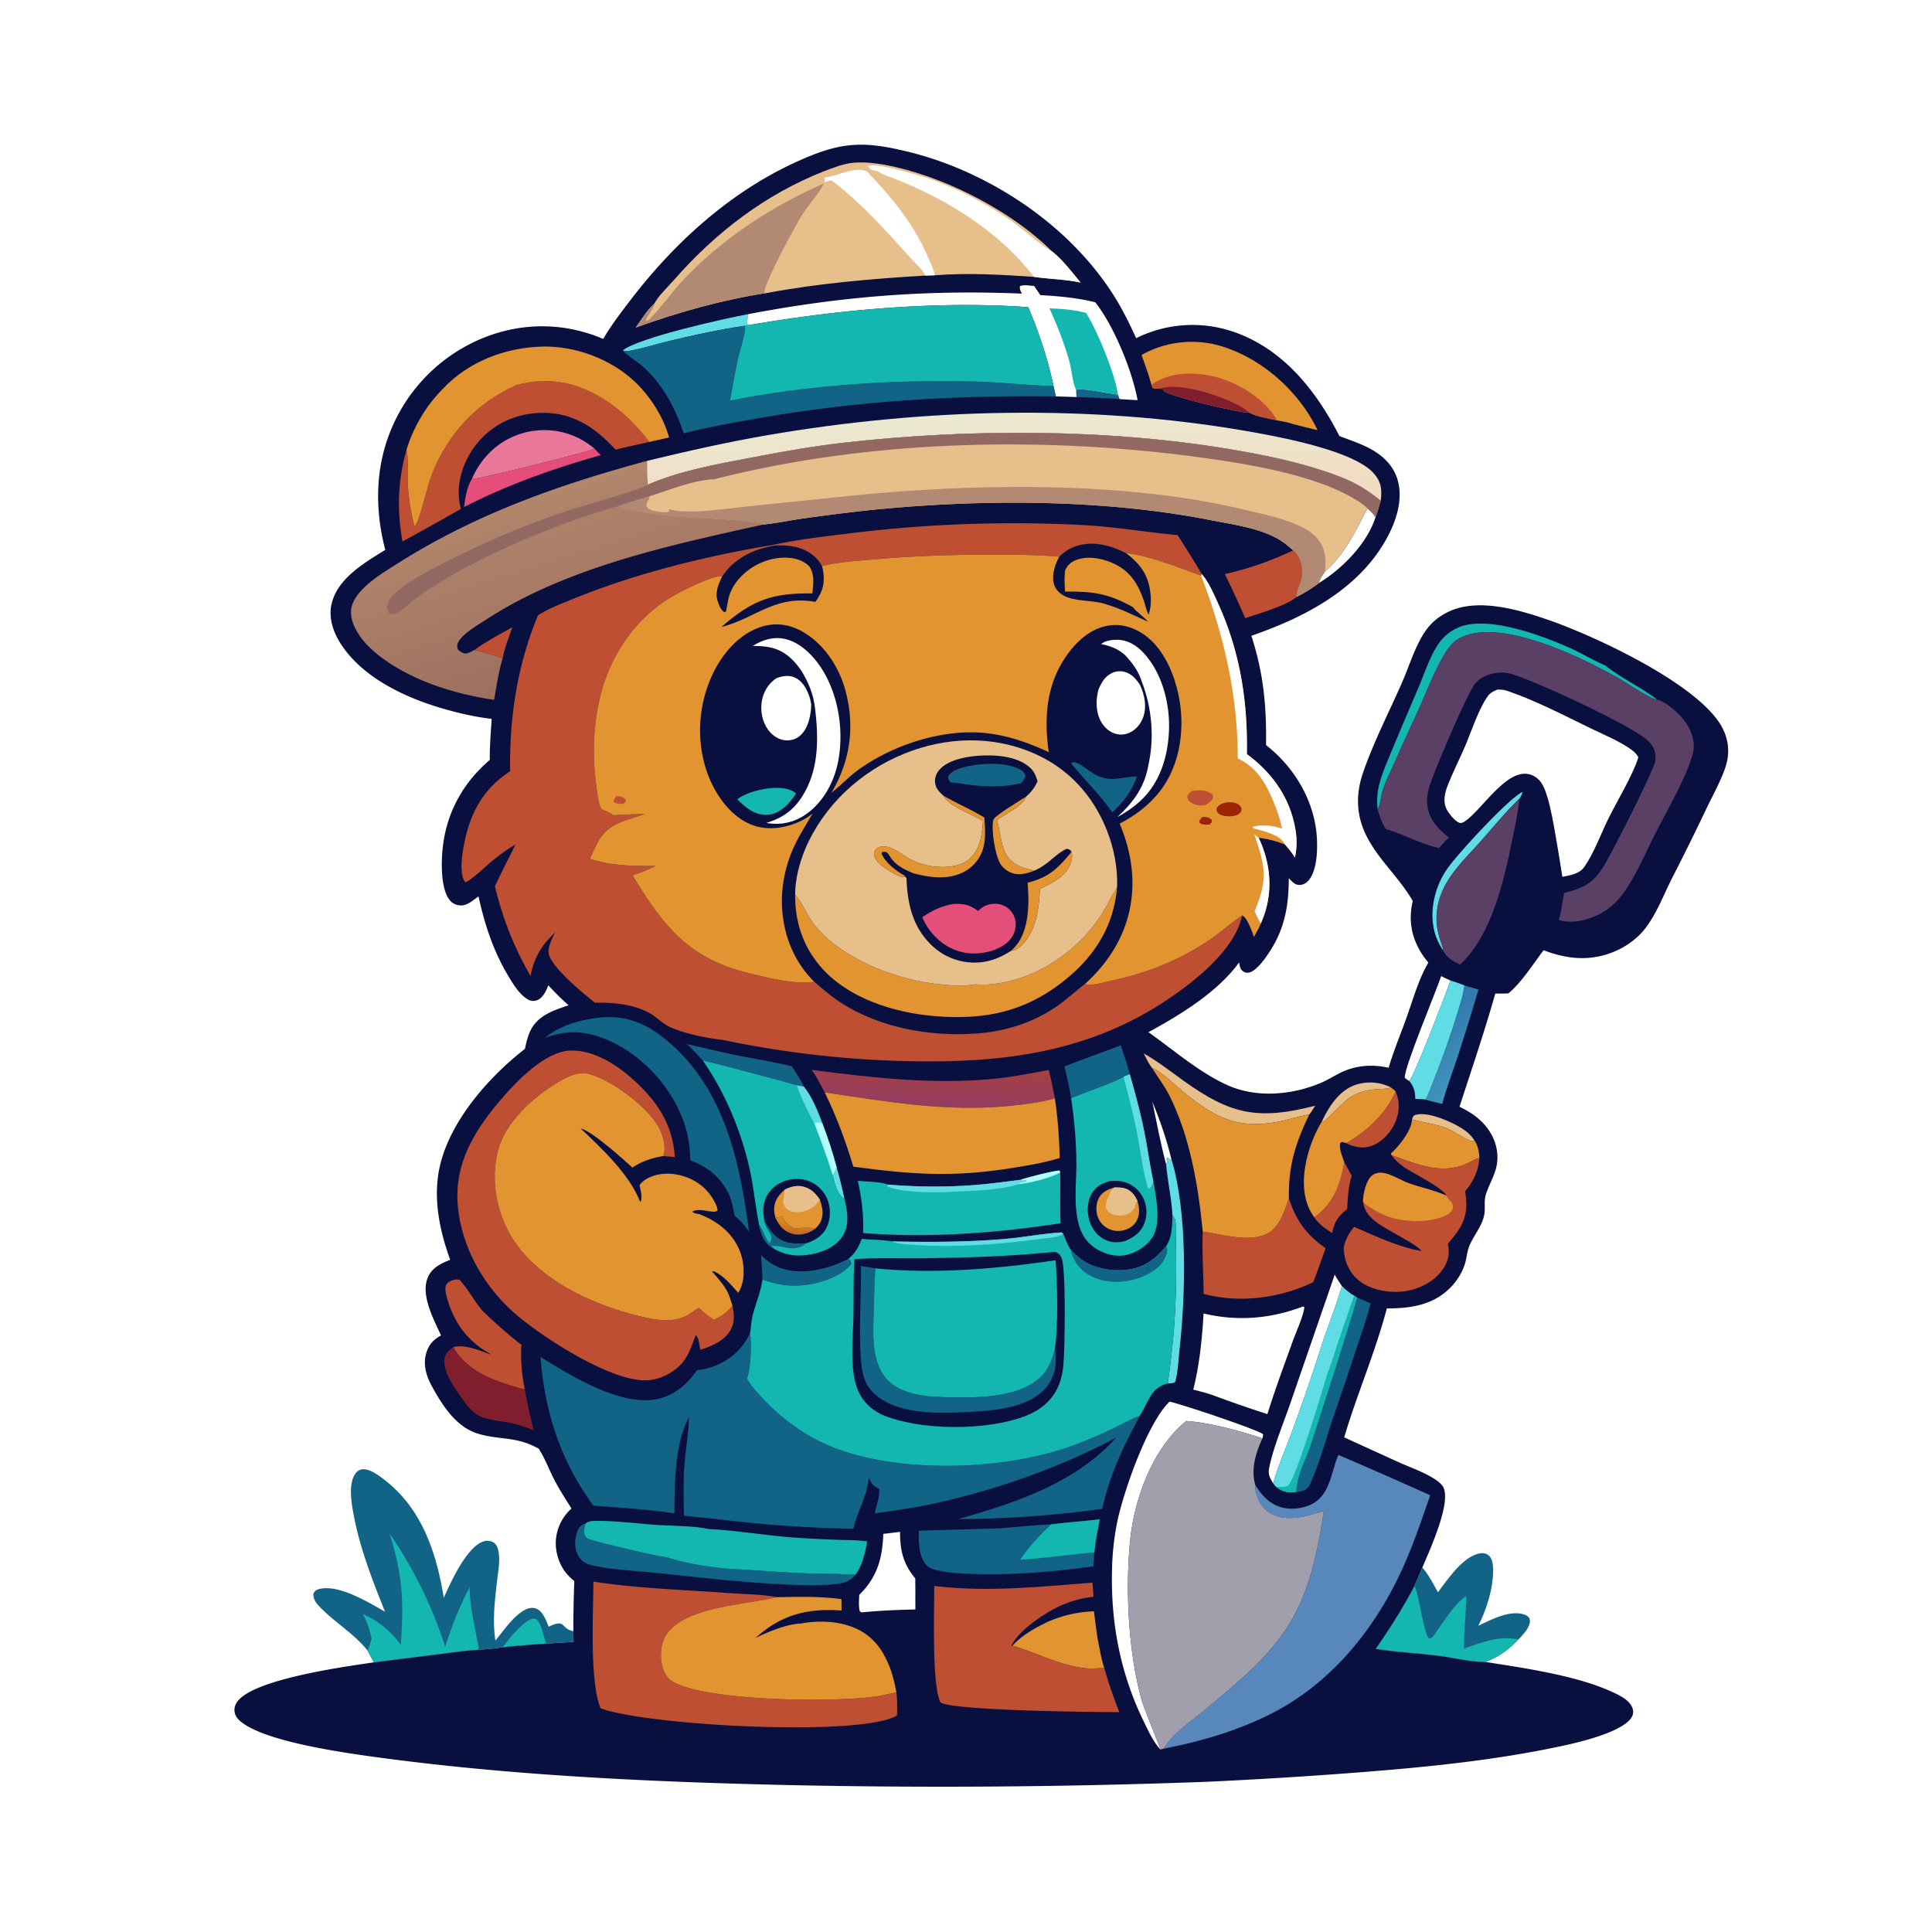 <svg version="1.1" xmlns="http://www.w3.org/2000/svg" style="display: block;" viewBox="0 0 2048 2048" width="1024" height="1024">
<defs>
	<linearGradient id="Gradient1" gradientUnits="userSpaceOnUse" x1="1518.27" y1="1089.75" x2="1561.41" y2="1125.64">
		<stop class="stop0" offset="0" stop-opacity="1" stop-color="rgb(47,119,170)"/>
		<stop class="stop1" offset="1" stop-opacity="1" stop-color="rgb(64,149,192)"/>
	</linearGradient>
	<linearGradient id="Gradient2" gradientUnits="userSpaceOnUse" x1="990.492" y1="1129.86" x2="988.331" y2="1171.55">
		<stop class="stop0" offset="0" stop-opacity="1" stop-color="rgb(165,63,67)"/>
		<stop class="stop1" offset="1" stop-opacity="1" stop-color="rgb(149,61,97)"/>
	</linearGradient>
	<linearGradient id="Gradient3" gradientUnits="userSpaceOnUse" x1="1075.48" y1="539.029" x2="1072.1" y2="438.918">
		<stop class="stop0" offset="0" stop-opacity="1" stop-color="rgb(242,218,192)"/>
		<stop class="stop1" offset="1" stop-opacity="1" stop-color="rgb(235,233,209)"/>
	</linearGradient>
	<linearGradient id="Gradient4" gradientUnits="userSpaceOnUse" x1="841.813" y1="1294.95" x2="841.052" y2="1306">
		<stop class="stop0" offset="0" stop-opacity="1" stop-color="rgb(221,135,26)"/>
		<stop class="stop1" offset="1" stop-opacity="1" stop-color="rgb(193,109,38)"/>
	</linearGradient>
	<linearGradient id="Gradient5" gradientUnits="userSpaceOnUse" x1="620.833" y1="708.207" x2="564.565" y2="525.78">
		<stop class="stop0" offset="0" stop-opacity="1" stop-color="rgb(157,112,95)"/>
		<stop class="stop1" offset="1" stop-opacity="1" stop-color="rgb(177,134,107)"/>
	</linearGradient>
</defs>
<path transform="translate(0,0)" fill="rgb(255,255,255)" d="M 0 0 L 2048 0 L 2048 2048 L 0 2048 L 0 0 z"/>
<path transform="translate(0,0)" fill="rgb(18,100,134)" d="M 1524.27 1687.86 C 1534.47 1674.42 1550.88 1649.62 1568.74 1646.63 C 1572.09 1646.06 1575.14 1646.51 1577.89 1648.63 C 1581.92 1651.73 1582.66 1658.29 1582.76 1662.94 C 1583.2 1682.9 1576.06 1705.65 1567.11 1723.29 C 1580.89 1716.8 1601.28 1705.91 1616.66 1711.77 C 1618.54 1712.49 1619.69 1713.49 1621.04 1714.98 C 1622.24 1718.12 1621.98 1720.21 1620.73 1723.22 C 1618.52 1728.58 1613.76 1733.59 1609.79 1737.76 C 1600.33 1747.34 1591.51 1754.7 1579.01 1759.97 L 1574.86 1761.76 C 1559.74 1761.96 1540.75 1757.19 1525.28 1755.24 C 1503.04 1752.43 1480.46 1751.31 1458.33 1747.88 C 1473.35 1726.3 1487.2 1704.45 1499.4 1681.15 L 1507.78 1661.55 C 1514.54 1669.62 1519.19 1678.7 1524.27 1687.86 z"/>
<path transform="translate(0,0)" fill="rgb(19,183,175)" d="M 1499.4 1681.15 C 1499.6 1681.56 1499.8 1681.97 1500 1682.38 C 1504.58 1692.22 1509.27 1732.74 1514.95 1737.02 C 1515.73 1736.76 1516.63 1736.73 1517.29 1736.24 C 1520.22 1734.08 1523.05 1729.02 1525.18 1726.03 C 1533.78 1713.96 1542.14 1700.59 1554.19 1691.62 C 1554.2 1710.32 1551.65 1729.01 1551.9 1747.6 C 1571.42 1740.69 1588.83 1733.79 1609.79 1737.76 C 1600.33 1747.34 1591.51 1754.7 1579.01 1759.97 L 1574.86 1761.76 C 1559.74 1761.96 1540.75 1757.19 1525.28 1755.24 C 1503.04 1752.43 1480.46 1751.31 1458.33 1747.88 C 1473.35 1726.3 1487.2 1704.45 1499.4 1681.15 z"/>
<path transform="translate(0,0)" fill="rgb(18,100,134)" d="M 408.101 1708.45 C 395.318 1676.56 382.202 1642.93 375.549 1609.16 C 373.012 1596.28 368.435 1573.44 376.804 1561.99 C 378.523 1559.64 380.862 1557.98 383.805 1557.58 C 390.546 1556.66 398.294 1561.92 403.559 1565.69 C 446.318 1596.3 462.352 1644.23 470.416 1693.67 C 474.63 1684.4 478.88 1675.05 483.838 1666.15 C 489.652 1655.73 501.337 1636.59 513.741 1633.61 C 517.137 1632.8 521.35 1633.5 524.111 1635.74 C 528.345 1639.17 529.003 1646.79 529.12 1651.84 C 529.302 1659.65 527.842 1667.76 526.951 1675.51 C 524.535 1696.5 521.859 1718.01 525.178 1739.01 C 533.878 1728.46 543.701 1713.82 555.585 1706.99 C 559.545 1704.71 563.646 1703.63 568.091 1705.08 C 575.481 1707.5 578.884 1718.01 581.674 1724.39 C 600.277 1715.23 594.088 1726.65 607.757 1729.07 L 607.988 1740.46 L 579.167 1742.25 A 1624.57 1624.57 0 0 0 532.767 1746.13 C 524.004 1747.71 514.953 1748.17 506.085 1748.95 C 492.552 1749.62 478.991 1751.8 465.548 1753.47 L 396.33 1762.16 C 394.003 1758.1 391.843 1753.97 389.687 1749.82 C 375.335 1731.42 354.214 1719.64 338.476 1702.82 C 334.696 1698.78 332.022 1695.09 332.15 1689.43 C 333.545 1686.85 334.626 1685.55 337.527 1684.69 C 358.281 1678.52 390.682 1698.63 408.101 1708.45 z"/>
<path transform="translate(0,0)" fill="rgb(19,183,175)" d="M 532.767 1746.13 C 539.694 1737.18 550.413 1723.66 560.045 1717.74 C 562.73 1716.09 564.904 1715.45 568.042 1716.26 C 574.29 1720.6 575.837 1734.58 578.825 1741.49 C 578.936 1741.74 579.053 1742 579.167 1742.25 A 1624.57 1624.57 0 0 0 532.767 1746.13 z"/>
<path transform="translate(0,0)" fill="rgb(19,183,175)" d="M 412.844 1625.37 A 464.885 464.885 0 0 1 471.973 1745.58 C 478.895 1723.51 487.081 1703.04 497.818 1682.53 C 498.165 1705.14 503.645 1725.55 507.522 1747.53 L 507.057 1747.38 C 506.8 1747.84 506.565 1748.31 506.287 1748.76 C 506.239 1748.84 506.153 1748.89 506.085 1748.95 C 492.552 1749.62 478.991 1751.8 465.548 1753.47 L 396.33 1762.16 C 394.003 1758.1 391.843 1753.97 389.687 1749.82 C 391.273 1745.64 392.705 1741.51 393.906 1737.2 C 391.933 1727.78 389.372 1719.62 384.758 1711.15 C 399.766 1717.28 415.89 1730.19 424.888 1743.76 C 428.098 1697.46 427.049 1670.43 412.844 1625.37 z"/>
<path transform="translate(0,0)" fill="rgb(9,16,64)" d="M 639.425 359.29 C 647.598 345.128 657.891 331.772 667.8 318.785 C 714.574 257.483 773.774 203.567 844.521 171.459 C 886.446 152.432 909.845 148.746 954.316 158.926 A 354.372 354.372 0 0 1 1002.97 173.349 C 1071 199.055 1134.79 245.355 1175.86 305.867 C 1187.12 322.463 1196.12 340.261 1204.37 358.502 A 134.057 134.057 0 0 1 1305.59 351.057 C 1359.46 368.716 1394.95 413.652 1419.88 462.234 C 1428.21 465.456 1436.67 468.354 1444.85 471.951 C 1460.46 478.812 1474.45 489.102 1480.53 505.684 C 1487.59 524.943 1481.79 547.076 1473.04 564.807 C 1444.5 622.623 1384.81 653.831 1326.5 673.942 C 1339.41 713.661 1342.62 748.483 1342.05 789.773 A 178.136 178.136 0 0 1 1348.62 795.301 C 1375.14 818.428 1393.7 851.967 1395.9 887.477 C 1396.74 901.044 1396.3 923.819 1386.32 934.204 C 1383.95 936.668 1380.81 938.106 1377.37 938.067 C 1372.31 938.009 1369.5 934.319 1366.18 931.019 C 1366.04 956.679 1362.94 979.109 1350.14 1001.82 C 1345.8 1009.52 1332.92 1029.81 1323.57 1031.03 C 1320.92 1031.38 1319.23 1030.89 1317.14 1029.18 C 1314.42 1026.96 1314.07 1023.41 1313.48 1020.19 C 1291.14 1051.42 1250.79 1076.01 1217.39 1094.18 C 1244.16 1113.04 1270.27 1136.1 1300.18 1149.87 C 1331.39 1164.23 1368.99 1161.01 1400.1 1147.93 C 1406.99 1145.03 1413.34 1141 1419.99 1137.63 C 1436.41 1129.3 1454.11 1127.84 1472 1131.87 C 1477.18 1114.39 1484.36 1097.03 1490.59 1079.85 C 1497.56 1060.62 1503.66 1037.96 1514.14 1020.41 C 1511.4 1017.01 1508.73 1013.59 1506.43 1009.86 C 1495.91 992.741 1492.96 974.67 1497.56 955.148 C 1483.7 930.666 1461.53 911.789 1448.74 886.604 C 1437.73 864.913 1436.92 842.7 1444.64 819.833 C 1455.33 788.177 1472.49 754.699 1486.1 723.789 C 1493.84 706.2 1500.03 685.014 1510.79 669.24 C 1517.07 660.042 1525.24 653.386 1535.26 648.56 C 1567.34 633.108 1612.08 646.886 1643.99 658.087 C 1691.61 674.799 1805.06 727.181 1826.78 773.539 C 1833.3 787.464 1833.46 801.39 1828.21 815.683 C 1823.09 829.633 1815.7 843.11 1809.21 856.47 A 2711.03 2711.03 0 0 1 1772.55 930.682 C 1763.76 948.026 1756.34 967.97 1744.61 983.416 C 1736.52 994.064 1725.5 1002.34 1713.34 1007.78 C 1687.34 1019.41 1662.26 1017.19 1636.3 1007.3 C 1625.32 1021.64 1612.74 1041.7 1599.07 1052.97 C 1594.44 1053.36 1589.72 1053.19 1585.08 1053.21 C 1573.64 1093.54 1560.06 1133.36 1547.13 1173.23 C 1555.82 1177.38 1563.73 1182.22 1570.64 1189.01 C 1580.92 1199.12 1587.42 1212.54 1587.34 1227.13 C 1587.26 1242.67 1579.48 1252.42 1575.04 1266.31 C 1572.74 1273.49 1574.94 1281.85 1573.07 1289.25 C 1570.04 1301.25 1562.03 1309.82 1557.51 1320.91 C 1555.49 1325.86 1554.89 1331.73 1553.64 1336.93 C 1551.1 1347.58 1544.47 1358.12 1536.68 1365.74 C 1518.37 1383.64 1494.64 1387.08 1470.11 1386.94 C 1457.96 1433.3 1438.5 1477.76 1424.91 1523.66 L 1482.8 1550.08 C 1494.89 1555.48 1508.81 1560.27 1519.99 1567.34 C 1523.73 1569.7 1528.68 1573.17 1530.41 1577.44 C 1537.64 1595.19 1515.46 1643.47 1507.78 1661.55 L 1499.4 1681.15 C 1487.2 1704.45 1473.35 1726.3 1458.33 1747.88 C 1480.46 1751.31 1503.04 1752.43 1525.28 1755.24 C 1540.75 1757.19 1559.74 1761.96 1574.86 1761.76 C 1616.83 1768.4 1674.68 1776.5 1713.08 1795.44 C 1719.99 1798.84 1728.39 1803.64 1730.76 1811.48 C 1731.7 1814.57 1731.2 1817.77 1729.52 1820.5 C 1720.06 1835.97 1675.22 1846.56 1657.69 1850.37 C 1586.62 1865.82 1513.2 1873.16 1440.78 1878.78 A 5164.97 5164.97 0 0 1 1279.8 1888.75 A 7567.12 7567.12 0 0 1 834.874 1892.23 C 692.697 1888.96 546.581 1882.4 405.582 1863.57 C 368.909 1858.67 288.822 1847.75 258.846 1827.65 C 254.286 1824.6 249.686 1820.64 248.728 1814.94 C 248.045 1810.88 249.153 1807.17 251.541 1803.86 C 268.872 1779.84 365.534 1766.7 396.33 1762.16 L 465.548 1753.47 C 478.991 1751.8 492.552 1749.62 506.085 1748.95 C 514.953 1748.17 524.004 1747.71 532.767 1746.13 A 1624.57 1624.57 0 0 1 579.167 1742.25 L 607.988 1740.46 L 607.757 1729.07 A 1352.4 1352.4 0 0 1 608.792 1676.07 C 606.032 1673.74 603.274 1671.24 600.921 1668.5 C 592.71 1658.95 588.373 1644.99 589.249 1632.53 A 50.053 50.053 0 0 1 605.778 1599.1 C 599.216 1588.61 592.416 1578.17 586.828 1567.12 C 581.608 1556.81 577.397 1545.42 571.084 1535.75 C 548.013 1522.43 530.343 1526.69 507.134 1519.91 C 483.498 1513.01 468.689 1489.46 457.502 1468.89 C 451.631 1458.09 448.166 1445.67 452.05 1433.57 C 454.783 1425.06 459.78 1419.81 467.52 1415.63 L 467.066 1414.64 C 459.516 1398.23 445.938 1372.97 453.324 1354.59 C 457.631 1343.87 467.179 1339.44 477.221 1335.46 C 467.11 1307.37 460.477 1277.96 464.181 1248 C 470.712 1195.17 515.491 1143.66 556.393 1111.89 C 557.896 1105.23 559.354 1098.38 562.421 1092.25 C 570.521 1076.04 586.886 1071.12 602.737 1065.57 C 595.08 1059.02 588.15 1051.85 581.246 1044.53 A 143.372 143.372 0 0 1 579.359 1049.03 C 577.38 1053.5 573.423 1059.22 568.41 1060.6 C 564.547 1061.67 561.34 1060.74 558.108 1058.56 C 550.428 1053.39 544.704 1044.28 539.96 1036.51 C 523.304 1009.2 514.073 981.212 507.238 950.211 C 501.964 953.964 495.402 960.008 488.58 959.799 C 484.203 959.665 480.339 958.218 477.368 954.924 C 467.42 943.892 467.782 917.024 468.895 903.01 C 471.994 863.996 489.552 830.778 519.227 805.51 C 519.001 791.046 520.325 776.446 521.192 762.005 A 241.376 241.376 0 0 1 499.322 758.533 C 450.349 748.471 389.877 726.453 361.448 682.837 C 353.323 670.372 348.081 655.208 351.474 640.272 C 357.636 613.151 386.518 596.44 408.406 582.899 C 397.258 540.224 397.564 495.552 414.932 454.494 A 178.28 178.28 0 0 1 512.81 357.986 C 554.125 341.451 598.568 341.84 639.425 359.29 z"/>
<path transform="translate(0,0)" fill="rgb(96,221,228)" d="M 886.964 1237.7 C 890.144 1248.81 892.935 1259.86 895.222 1271.19 C 887.377 1266.01 884.681 1254.68 882.809 1245.95 C 884.536 1243.72 885.694 1240.28 886.964 1237.7 z"/>
<path transform="translate(0,0)" fill="rgb(255,255,255)" d="M 1236.17 1234.34 C 1230.31 1212.64 1226.19 1189.78 1221.49 1167.76 C 1229.65 1187.5 1236.53 1207.48 1241.6 1228.25 L 1240.31 1230.11 C 1239.95 1229.58 1239.6 1229.04 1239.22 1228.52 C 1238.92 1228.11 1238.59 1227.73 1238.28 1227.33 L 1236.55 1227.78 C 1236.73 1229.11 1236.94 1230.39 1237.2 1231.7 L 1236.17 1234.34 z"/>
<path transform="translate(0,0)" fill="rgb(18,100,134)" d="M 1140.81 413.737 L 1141.97 412.443 C 1156.16 412.86 1171 416.488 1185.12 418.361 L 1186.82 423.057 A 1164.6 1164.6 0 0 0 1141.08 420.892 L 1140.81 413.737 z"/>
<path transform="translate(0,0)" fill="rgb(231,191,139)" d="M 1496.77 1186.57 C 1497.44 1185.01 1497.86 1182.76 1499.51 1182.15 C 1511.06 1177.84 1532.63 1186.85 1543.11 1192.35 C 1550.9 1196.44 1558.09 1201.14 1562.84 1208.73 L 1561.17 1209.79 C 1555.65 1209.64 1540.54 1198.66 1533.91 1196.06 C 1522.4 1191.54 1510.52 1190.27 1498.73 1187.11 L 1496.77 1186.57 z"/>
<path transform="translate(0,0)" fill="rgb(191,79,51)" d="M 502.864 688.968 C 515.618 679.856 529.442 672.415 543.167 664.898 C 539.414 675.542 534.747 686.937 532.775 698.054 C 523.683 694.055 512.498 691.616 502.864 688.968 z"/>
<path transform="translate(0,0)" fill="rgb(231,191,139)" d="M 1401.29 1188.71 C 1401.42 1188.42 1401.55 1188.13 1401.69 1187.84 C 1409.12 1172.36 1420.21 1155.38 1437.32 1149.85 A 49.371 49.371 0 0 1 1474.12 1152.53 C 1473.67 1152.73 1473.23 1152.93 1472.78 1153.12 C 1469.71 1154.39 1465.59 1154.16 1462.3 1154.38 C 1450.21 1155.19 1439.23 1157.41 1429.1 1164.64 C 1424.23 1168.11 1404.78 1188.45 1402.97 1189.02 C 1402.43 1189.2 1401.85 1188.82 1401.29 1188.71 z"/>
<path transform="translate(0,0)" fill="rgb(255,255,255)" d="M 1449.45 538.94 C 1452.99 541.835 1455.66 544.398 1458.14 548.252 C 1449.14 576.321 1423.04 602.756 1398.32 617.899 C 1398.27 614.305 1402.61 609.02 1404.53 605.932 C 1425.33 587.843 1437.08 562.992 1449.45 538.94 z"/>
<path transform="translate(0,0)" fill="rgb(191,79,51)" d="M 1424.87 1231.85 L 1432.9 1246.29 C 1429.13 1257.98 1428.7 1269.66 1427.99 1281.82 C 1418.5 1288.81 1414.31 1295.58 1412.11 1307.05 C 1404.89 1302.41 1398.08 1297.74 1393.19 1290.48 C 1393.41 1290.33 1393.63 1290.17 1393.85 1290.01 C 1413.65 1275.4 1421.17 1255.5 1424.87 1231.85 z"/>
<path transform="translate(0,0)" fill="rgb(255,255,255)" d="M 1527.77 1034.63 C 1530.89 1036.55 1534.32 1037.94 1537.65 1039.44 C 1531.94 1054.44 1500.38 1138.54 1493.83 1145.85 C 1491.9 1144.78 1490.56 1143.9 1489.07 1142.27 C 1489.1 1129.99 1521.52 1052.93 1527.77 1034.63 z"/>
<path transform="translate(0,0)" fill="rgb(191,79,51)" d="M 1479.43 1156.94 C 1483.89 1167.55 1483.76 1177.97 1479.42 1188.7 C 1475.09 1199.41 1466.35 1209.38 1455.63 1213.99 C 1447.04 1217.68 1438.04 1216.75 1429.61 1213.06 C 1428.69 1212.65 1427.92 1212.29 1427.11 1211.69 C 1449.23 1199.03 1469.11 1180.5 1479.43 1156.94 z"/>
<path transform="translate(0,0)" fill="rgb(96,221,228)" d="M 1613.98 839.413 C 1613.24 842.444 1612.33 844.117 1610.56 846.691 C 1596.41 860.366 1583.77 875.805 1570.74 890.532 C 1548.48 915.681 1523.12 937.167 1522.77 973.547 C 1522.67 983.86 1525.75 993.818 1528.98 1003.49 C 1529.66 1005.52 1529.46 1004.71 1529.47 1007.03 C 1527.79 1004.53 1526.35 1001.94 1525 999.253 C 1516.26 981.835 1516.99 960.607 1523.2 942.484 A 87.933 87.933 0 0 1 1535.13 919.566 C 1546.12 904.225 1598.51 847.061 1613.98 839.413 z"/>
<path transform="translate(0,0)" fill="rgb(96,221,228)" d="M 660.009 371.475 C 677.77 357.684 767.221 337.885 793.21 332.99 C 792.64 336.321 792.117 339.583 791.877 342.955 C 793.295 344.439 792.603 343.996 793.725 344.587 L 789.19 345.396 C 762.188 349.348 734.776 355.326 708.268 361.733 C 695.186 364.895 681.987 369.199 668.786 371.629 C 665.524 372.23 663.245 372.19 660.009 371.475 z"/>
<path transform="translate(0,0)" fill="rgb(18,100,134)" d="M 806.731 1330.39 C 813.529 1337.33 821.237 1342.51 830.632 1345.26 C 852.259 1351.59 880.167 1344.72 899.477 1334.26 C 901.511 1336.47 902.024 1336.58 902.229 1339.52 C 896.954 1348.88 879.05 1356.26 868.919 1359.07 C 848.689 1364.68 827.762 1364.15 808.271 1356.18 C 807.998 1347.58 807.301 1338.98 806.731 1330.39 z"/>
<path transform="translate(0,0)" fill="rgb(18,100,134)" d="M 727.993 1106.74 C 746.153 1110.76 764.218 1115.33 782.451 1118.98 C 801.381 1122.77 820.672 1125.68 839.394 1130.36 C 843.89 1137.43 848.601 1144.43 852.215 1152 L 844.759 1150.47 C 842.37 1149.23 750.177 1124.91 745.009 1124.2 C 739.541 1118.26 734.146 1111.98 727.993 1106.74 z"/>
<path transform="translate(0,0)" fill="rgb(96,221,228)" d="M 1241.6 1228.25 C 1259.13 1285.53 1256.88 1372.93 1250.19 1432.08 C 1249 1442.69 1248.75 1455.1 1245.61 1465.23 C 1243.06 1466.43 1240.68 1466.41 1237.92 1466.51 C 1239.41 1456.47 1240.56 1446.34 1241.75 1436.27 C 1246.74 1394.12 1247.52 1352.06 1246.34 1309.67 C 1246.23 1305.58 1246.96 1294.91 1245.19 1291.63 C 1244.6 1290.53 1243.65 1289.67 1242.88 1288.69 C 1241.99 1270.4 1237.64 1252.53 1236.17 1234.34 L 1237.2 1231.7 C 1236.94 1230.39 1236.73 1229.11 1236.55 1227.78 L 1238.28 1227.33 C 1238.59 1227.73 1238.92 1228.11 1239.22 1228.52 C 1239.6 1229.04 1239.95 1229.58 1240.31 1230.11 L 1241.6 1228.25 z"/>
<path transform="translate(0,0)" fill="url(#Gradient1)" d="M 1552.37 1044.58 A 1450.46 1450.46 0 0 0 1567.23 1048.96 A 2890.21 2890.21 0 0 1 1546.05 1117.48 C 1540.25 1135.06 1533.73 1152.5 1528.74 1170.33 C 1523.1 1168.39 1516.58 1167.59 1511.19 1165.48 C 1514.89 1158.35 1517.68 1150.23 1520.7 1142.76 A 941.206 941.206 0 0 0 1550.17 1056.23 A 676.917 676.917 0 0 0 1552.37 1044.58 z"/>
<path transform="translate(0,0)" fill="rgb(228,78,120)" d="M 630.173 475.626 L 636.723 482.416 C 586.188 496.834 538.801 513.468 491.937 537.459 C 493.141 527.934 494.869 516.036 500.183 507.836 C 509.061 507.643 622.561 479.264 630.173 475.626 z"/>
<path transform="translate(0,0)" fill="rgb(231,191,139)" d="M 1212.37 1116.63 C 1227.16 1125.05 1240.75 1135.63 1254.54 1145.57 C 1304.34 1181.45 1333.47 1187.72 1394.19 1172.1 C 1392.23 1174.99 1390.27 1178.78 1387.94 1181.3 C 1376.66 1183.29 1365.61 1187.04 1354.32 1189.19 C 1311.06 1197.44 1286.81 1183.82 1254.18 1157.27 C 1245.54 1150.23 1232.35 1137.03 1222.74 1132.73 C 1222.26 1132.52 1221.78 1132.33 1221.29 1132.12 C 1217.56 1127.45 1215.06 1121.94 1212.37 1116.63 z"/>
<path transform="translate(0,0)" fill="rgb(18,100,134)" d="M 1128.31 1130.39 L 1188.05 1108.11 C 1191.38 1118.24 1195.03 1128.38 1197.63 1138.73 C 1195.49 1139.63 1193.12 1140.41 1191.1 1141.55 C 1173.12 1150.88 1153.77 1156.02 1135.43 1164.31 A 425.336 425.336 0 0 0 1128.31 1130.39 z"/>
<path transform="translate(0,0)" fill="rgb(255,255,255)" d="M 1414.87 1351.12 C 1417.17 1355.37 1419.64 1359.23 1422.43 1363.16 C 1416.98 1382.33 1409.58 1401.1 1402.96 1419.9 A 2059.05 2059.05 0 0 1 1369.61 1517.31 C 1363.32 1534.69 1355.46 1552.23 1350.38 1569.95 C 1349.97 1571.41 1350.2 1570.76 1349.5 1572.2 C 1348.43 1570.48 1347.44 1568.74 1346.57 1566.91 C 1345.12 1563.89 1344.61 1560.88 1345.16 1557.55 C 1348.35 1538.03 1361.14 1507 1367.85 1487.46 L 1414.87 1351.12 z"/>
<path transform="translate(0,0)" fill="rgb(96,221,228)" d="M 1537.65 1039.44 C 1542.66 1040.97 1547.52 1042.58 1552.37 1044.58 A 676.917 676.917 0 0 1 1550.17 1056.23 A 941.206 941.206 0 0 1 1520.7 1142.76 C 1517.68 1150.23 1514.89 1158.35 1511.19 1165.48 C 1507.55 1165.1 1503.88 1165.05 1500.22 1164.91 C 1500.21 1157.01 1498.78 1152.08 1493.83 1145.85 C 1500.38 1138.54 1531.94 1054.44 1537.65 1039.44 z"/>
<path transform="translate(0,0)" fill="rgb(19,183,175)" d="M 1460.4 857.976 C 1458.1 840.969 1462.87 826.134 1469.23 810.548 C 1480.41 783.176 1492.1 755.985 1503.67 728.777 C 1510.1 713.675 1515.94 695.116 1525.38 681.735 A 48.047 48.047 0 0 1 1547.29 664.643 C 1578.25 652.404 1635.83 674.053 1665.2 687.334 C 1677.04 692.687 1688.22 699.574 1700.11 704.765 L 1701.8 705.497 C 1718.69 719.093 1739.29 728.289 1756.6 741.594 C 1756.2 741.55 1755.79 741.546 1755.39 741.462 C 1747.54 739.802 1723.83 723.471 1715.41 718.731 C 1676.51 696.823 1587.78 653.003 1545.96 677.263 C 1539.12 681.232 1535 687.32 1531.04 693.952 C 1519.4 713.419 1511.43 735.46 1502 756.091 A 3664.39 3664.39 0 0 0 1477.09 810.996 C 1472.72 820.824 1467.33 830.953 1464.76 841.404 C 1463.53 846.39 1462.94 853.621 1460.4 857.976 z"/>
<path transform="translate(0,0)" fill="rgb(255,255,255)" d="M 936.373 1625.97 L 954.064 1623.85 C 954.102 1643.79 957.381 1657.58 970.211 1673.18 L 970.327 1687.26 A 1029.28 1029.28 0 0 0 970.36 1706.09 C 951.787 1706.51 933.084 1707.25 914.596 1709.11 C 912.178 1708.98 913.258 1709.39 911.355 1707.9 C 910.025 1702.33 910.661 1696.33 910.817 1690.64 C 929.933 1671.83 935.293 1652.31 936.373 1625.97 z"/>
<path transform="translate(0,0)" fill="rgb(18,100,134)" d="M 1438.5 1375.47 L 1452.91 1381.63 C 1448.77 1397.95 1443.02 1413.91 1437.71 1429.89 A 4267.19 4267.19 0 0 1 1413.29 1502.43 C 1405.93 1523.83 1400.13 1546.51 1391.28 1567.3 C 1389.38 1571.76 1387.61 1577.01 1383.15 1579.44 C 1380.58 1580.84 1376.84 1581.17 1373.96 1581.53 C 1374.03 1564.11 1384.98 1545.07 1390.3 1528.41 C 1406.51 1477.59 1423.58 1426.65 1438.5 1375.47 z"/>
<path transform="translate(0,0)" fill="rgb(226,148,49)" d="M 1496.77 1186.57 L 1498.73 1187.11 C 1510.52 1190.27 1522.4 1191.54 1533.91 1196.06 C 1540.54 1198.66 1555.65 1209.64 1561.17 1209.79 L 1562.84 1208.73 C 1566.93 1214.7 1567.72 1220.38 1568.25 1227.42 C 1564 1228.53 1559.63 1231.24 1555.63 1233.11 C 1528.25 1245.96 1501.2 1233.96 1474.98 1224.5 L 1474.41 1222.65 C 1475.09 1222.06 1475.77 1221.47 1476.42 1220.85 C 1484.18 1213.5 1496.47 1197.71 1496.77 1186.57 z"/>
<path transform="translate(0,0)" fill="rgb(232,119,154)" d="M 500.183 507.836 A 89.164 89.164 0 0 1 515.086 483.988 A 81.847 81.847 0 0 1 571.152 456.148 A 81.609 81.609 0 0 1 630.173 475.626 C 622.561 479.264 509.061 507.643 500.183 507.836 z"/>
<path transform="translate(0,0)" fill="rgb(191,79,51)" d="M 1370.89 583.388 C 1375.41 586.079 1378.47 593.276 1379.6 598.241 C 1383.55 615.487 1374.24 622.079 1374.33 632.818 C 1365.13 641.434 1333.11 650.967 1319.96 655.246 C 1313.08 639.478 1306.09 623.934 1298.36 608.556 A 339.746 339.746 0 0 0 1370.89 583.388 z"/>
<path transform="translate(0,0)" fill="rgb(129,30,46)" d="M 565.868 1516.03 C 558.244 1513.31 550.56 1510.46 542.655 1508.68 C 530.801 1506.01 517.388 1505.97 506.586 1499.99 C 500.392 1496.56 495.242 1490.03 491.148 1484.33 C 483.138 1473.19 468.494 1453.76 471.413 1439.6 C 472.546 1434.11 476.174 1430.97 480.624 1428 C 495.365 1454.14 524.449 1464.02 551.965 1471.73 C 553.412 1472.14 554.824 1472.44 556.302 1472.69 A 476.674 476.674 0 0 0 565.868 1516.03 z"/>
<path transform="translate(0,0)" fill="rgb(226,148,49)" d="M 1110.78 1719.12 C 1127.04 1712.26 1141.97 1708.7 1159.65 1708.08 A 920.12 920.12 0 0 0 1163.54 1737.17 C 1165.65 1747.34 1167.25 1758.44 1170.62 1768.23 L 1155.19 1768.79 C 1125.54 1766.86 1101.02 1752.59 1073.26 1744.52 C 1083.45 1733.24 1097.28 1725.69 1110.78 1719.12 z"/>
<path transform="translate(0,0)" fill="rgb(191,79,51)" d="M 472.763 1371.59 C 472.163 1368.27 471.54 1364.43 473.402 1361.36 C 475.252 1358.31 480.277 1356.64 483.629 1356.32 C 484.806 1356.2 485.912 1356.41 487.066 1356.6 C 496.11 1366.21 502.774 1379.47 511.811 1389.82 A 524.465 524.465 0 0 0 552.768 1425.68 C 551.672 1440.41 553.209 1458.25 556.302 1472.69 C 554.824 1472.44 553.412 1472.14 551.965 1471.73 C 524.449 1464.02 495.365 1454.14 480.624 1428 C 492.999 1424.52 509.234 1432.16 521.02 1436.02 A 640.692 640.692 0 0 1 515.514 1432.7 C 492.405 1418.59 479.093 1397.8 472.763 1371.59 z"/>
<path transform="translate(0,0)" fill="rgb(18,100,134)" d="M 621.045 1614.52 C 619.645 1618.55 618.35 1622.93 619.88 1627.15 C 620.762 1629.59 622.133 1630.81 624.56 1631.62 C 634.232 1634.82 699.076 1650.59 707.46 1650.85 C 728.268 1657.91 749.385 1660.52 771.114 1662.84 C 808.448 1664.69 845.239 1668.55 882.735 1668.31 L 906.904 1669.18 C 905.012 1671.65 902.248 1673.98 899.587 1675.58 C 877.669 1688.78 731.249 1671.01 696.791 1667.41 C 675.55 1665.19 643.677 1664.02 624.175 1658.26 C 618.839 1656.69 614.591 1652.56 612.165 1647.6 C 608.51 1640.14 609.274 1630.95 612.017 1623.31 C 613.707 1618.61 616.598 1616.45 621.045 1614.52 z"/>
<path transform="translate(0,0)" fill="rgb(96,221,228)" d="M 1422.43 1363.16 L 1426.04 1366.71 C 1429.02 1368.99 1432.06 1371.71 1435.42 1373.39 L 1438.5 1375.47 C 1423.58 1426.65 1406.51 1477.59 1390.3 1528.41 C 1384.98 1545.07 1374.03 1564.11 1373.96 1581.53 C 1365.01 1582.36 1360.26 1581.72 1352.92 1576.3 C 1351.65 1575.01 1350.61 1573.63 1349.5 1572.2 C 1350.2 1570.76 1349.97 1571.41 1350.38 1569.95 C 1355.46 1552.23 1363.32 1534.69 1369.61 1517.31 A 2059.05 2059.05 0 0 0 1402.96 1419.9 C 1409.58 1401.1 1416.98 1382.33 1422.43 1363.16 z"/>
<path transform="translate(0,0)" fill="rgb(19,183,175)" d="M 1435.42 1373.39 L 1438.5 1375.47 C 1423.58 1426.65 1406.51 1477.59 1390.3 1528.41 C 1384.98 1545.07 1374.03 1564.11 1373.96 1581.53 C 1365.01 1582.36 1360.26 1581.72 1352.92 1576.3 C 1356.68 1576.26 1362.41 1576.8 1365.62 1574.46 C 1373.16 1568.98 1402.55 1471.92 1406.93 1456.55 C 1411.71 1444.66 1415.19 1432.23 1419.29 1420.08 L 1435.42 1373.39 z"/>
<path transform="translate(0,0)" fill="rgb(226,148,49)" d="M 1474.12 1152.53 C 1475.96 1153.92 1477.85 1155.24 1479.43 1156.94 C 1469.11 1180.5 1449.23 1199.03 1427.11 1211.69 L 1422.39 1210.46 C 1420.54 1211.91 1420.83 1211.13 1420.49 1213.12 C 1419.59 1218.36 1423.33 1226.74 1424.87 1231.85 C 1421.17 1255.5 1413.65 1275.4 1393.85 1290.01 C 1393.63 1290.17 1393.41 1290.33 1393.19 1290.48 A 55.547 55.547 0 0 1 1384.25 1271.06 C 1377.64 1244.87 1387.7 1211.19 1401.29 1188.71 C 1401.85 1188.82 1402.43 1189.2 1402.97 1189.02 C 1404.78 1188.45 1424.23 1168.11 1429.1 1164.64 C 1439.23 1157.41 1450.21 1155.19 1462.3 1154.38 C 1465.59 1154.16 1469.71 1154.39 1472.78 1153.12 C 1473.23 1152.93 1473.67 1152.73 1474.12 1152.53 z"/>
<path transform="translate(0,0)" fill="rgb(255,255,255)" d="M 1239.73 1485.83 C 1252.02 1488.18 1335.6 1516.38 1339.03 1520.49 L 1338.25 1524.76 C 1314.81 1516.83 1281.91 1507.93 1257.48 1506.29 C 1222.1 1534.94 1202.71 1587.93 1198.11 1631.91 C 1192.63 1684.35 1196.07 1753.37 1210.73 1803.91 C 1212.55 1810.2 1230.07 1853.54 1230.08 1854.56 C 1222.45 1846.24 1217.19 1834.63 1212.26 1824.51 C 1187.95 1774.68 1177.63 1721.6 1178.74 1666.32 A 286.763 286.763 0 0 1 1184.24 1613.68 C 1190.94 1581.07 1216.41 1508.23 1239.73 1485.83 z"/>
<path transform="translate(0,0)" fill="url(#Gradient2)" d="M 860.374 1134.14 C 923.548 1142.29 988.74 1149.81 1052.41 1143.71 C 1072.42 1141.79 1092.01 1137.92 1111.74 1134.22 C 1114.26 1144.22 1116.3 1154.23 1118.21 1164.36 C 1102.56 1168.69 1085.84 1170.77 1069.7 1172.33 C 1002.36 1178.86 940.556 1167.77 874.223 1158 C 869.833 1150.05 865.831 1141.41 860.374 1134.14 z"/>
<path transform="translate(0,0)" fill="rgb(89,64,100)" d="M 1529.47 1007.03 C 1529.46 1004.71 1529.66 1005.52 1528.98 1003.49 C 1525.75 993.818 1522.67 983.86 1522.77 973.547 C 1523.12 937.167 1548.48 915.681 1570.74 890.532 C 1583.77 875.805 1596.41 860.366 1610.56 846.691 C 1609.32 861.308 1605.99 876.014 1603.04 890.368 C 1594 934.343 1581.5 990.892 1547.7 1022.55 C 1540.16 1018.89 1533.16 1014.94 1529.47 1007.03 z"/>
<path transform="translate(0,0)" fill="rgb(191,79,51)" d="M 1366.27 1269.86 C 1373.59 1293.81 1384.76 1308.76 1405.2 1323.17 C 1400.86 1335.15 1396.74 1347.26 1392.1 1359.12 C 1356.81 1376.13 1314.11 1381.82 1275.92 1371.62 C 1275.78 1349.85 1273.97 1327.22 1274.96 1305.57 C 1295.22 1308.14 1323.63 1317.56 1343.24 1307.72 C 1356.5 1301.07 1362.04 1282.98 1366.27 1269.86 z"/>
<path transform="translate(0,0)" fill="rgb(255,255,255)" d="M 1381.24 1384.95 L 1382.63 1385.62 C 1382.11 1393.98 1373.31 1413.45 1370.23 1422.05 C 1361.08 1447.61 1351.51 1473.07 1343.5 1499.01 A 1327.44 1327.44 0 0 1 1285.08 1478.71 C 1278.39 1476.56 1271.76 1474.68 1264.91 1473.1 C 1271.56 1446.43 1274.23 1419.68 1275.85 1392.31 C 1311.52 1400.96 1347.12 1397.93 1381.24 1384.95 z"/>
<path transform="translate(0,0)" fill="rgb(18,100,134)" d="M 1114.31 1615.88 C 1131.42 1613.78 1148.61 1612.53 1165.73 1610.59 C 1163.98 1619.95 1162.13 1629.3 1160.8 1638.73 L 1159.95 1645.62 C 1159.96 1650.54 1159.35 1655.54 1158.97 1660.44 C 1129.1 1664.35 1099.18 1667.55 1069.05 1668.46 C 1052.79 1668.94 993.092 1670.16 982.824 1659.8 C 973.483 1650.39 973.951 1634.89 973.989 1622.62 L 1061.21 1620 C 1078.89 1618.62 1096.59 1616.46 1114.31 1615.88 z"/>
<path transform="translate(0,0)" fill="rgb(19,183,175)" d="M 1114.31 1615.88 C 1131.42 1613.78 1148.61 1612.53 1165.73 1610.59 C 1163.98 1619.95 1162.13 1629.3 1160.8 1638.73 L 1159.95 1645.62 C 1133.78 1647.67 1107.95 1651.72 1081.67 1653.36 C 1083.27 1650.48 1085.17 1647.96 1087.16 1645.35 C 1095.56 1634.72 1104.36 1625.08 1114.31 1615.88 z"/>
<path transform="translate(0,0)" fill="rgb(226,148,49)" d="M 1210.09 376.27 A 109.019 109.019 0 0 1 1293.54 366.632 C 1335.51 379.05 1372.83 411.278 1393.4 449.547 C 1394.54 451.671 1395.64 453.79 1396.62 455.996 C 1385.86 453.245 1374.79 450.865 1364.19 447.598 L 1353.41 445.519 C 1343.81 443.474 1332.98 441.759 1324.13 437.396 A 52.906 52.906 0 0 1 1320.22 437.144 C 1308.87 436.012 1238.35 420.185 1233.31 413.758 C 1232.36 412.545 1233.1 413.071 1231.4 412.179 C 1231.02 411.983 1230.63 411.821 1230.25 411.641 C 1226.89 411.9 1224.7 412.545 1221.63 411.064 L 1220.62 407.937 L 1216.59 394.618 L 1210.09 376.27 z"/>
<path transform="translate(0,0)" fill="rgb(191,79,51)" d="M 1220.62 407.937 C 1238.88 395.147 1260.3 394.197 1281.72 398.026 C 1307.53 402.641 1338.55 420.474 1352.39 443.362 C 1353.02 444.419 1353.03 444.53 1353.41 445.519 C 1343.81 443.474 1332.98 441.759 1324.13 437.396 A 52.906 52.906 0 0 1 1320.22 437.144 C 1308.87 436.012 1238.35 420.185 1233.31 413.758 C 1232.36 412.545 1233.1 413.071 1231.4 412.179 C 1231.02 411.983 1230.63 411.821 1230.25 411.641 C 1226.89 411.9 1224.7 412.545 1221.63 411.064 L 1220.62 407.937 z"/>
<path transform="translate(0,0)" fill="rgb(129,30,46)" d="M 1230.25 411.641 C 1251.72 405.394 1294.58 419.53 1313.53 430.068 C 1317.19 432.107 1321.15 434.435 1324.13 437.396 A 52.906 52.906 0 0 1 1320.22 437.144 C 1308.87 436.012 1238.35 420.185 1233.31 413.758 C 1232.36 412.545 1233.1 413.071 1231.4 412.179 C 1231.02 411.983 1230.63 411.821 1230.25 411.641 z"/>
<path transform="translate(0,0)" fill="rgb(18,100,134)" d="M 637.692 1078.42 C 661.97 1076.7 681.449 1083.35 700.547 1097.91 C 766.512 1148.19 783.781 1228.03 794.024 1305.62 C 789.374 1298.79 784.986 1293.75 778.585 1288.61 C 777.489 1281.15 775.861 1274.44 773.374 1267.32 C 764.67 1248.46 750.849 1237.17 731.683 1229.88 C 731.58 1215.81 729.53 1202.34 724.78 1189.07 C 711.84 1152.89 682.507 1120.17 647.578 1103.98 C 623.176 1092.67 602.628 1090.88 577.394 1100.29 L 579.793 1098.47 C 596.076 1085.98 617.55 1080.46 637.692 1078.42 z"/>
<path transform="translate(0,0)" fill="rgb(19,183,175)" d="M 621.045 1614.52 C 623.574 1613.26 625.848 1612.35 628.706 1612.28 C 650.424 1611.71 674.402 1614.97 696.205 1616.45 C 711.866 1617.52 736.71 1617.45 751.346 1620.91 C 781.039 1622.27 810.756 1627.61 840.45 1629.78 A 1274.16 1274.16 0 0 0 889.29 1632.29 C 899.206 1632.67 909.506 1632.5 919.324 1633.93 C 916.837 1646.36 914.443 1658.67 906.904 1669.18 L 882.735 1668.31 C 845.239 1668.55 808.448 1664.69 771.114 1662.84 C 749.385 1660.52 728.268 1657.91 707.46 1650.85 C 699.076 1650.59 634.232 1634.82 624.56 1631.62 C 622.133 1630.81 620.762 1629.59 619.88 1627.15 C 618.35 1622.93 619.645 1618.55 621.045 1614.52 z"/>
<path transform="translate(0,0)" fill="rgb(191,79,51)" d="M 547.698 408.117 C 580.284 399.606 608.185 404.304 637.236 421.419 C 657.261 433.217 674.322 450.133 688.379 468.499 C 676.435 471.125 664.457 473.642 652.617 476.714 C 632.534 454.988 610.465 438.958 579.793 437.735 C 555.323 436.759 531.703 444.559 513.73 461.427 C 497.26 476.885 486.656 498.922 486.252 521.64 C 486.144 527.743 487 533.5 488.603 539.402 A 2974.9 2974.9 0 0 1 426.614 573.992 C 420.699 540.356 421.625 509.77 430.907 476.822 C 433.239 486.984 431.825 499.003 432.159 509.48 C 432.684 525.963 435.044 540.87 438.973 556.805 L 440.154 557.388 C 444.844 551.858 453.059 515.307 457.05 504.855 C 473.973 460.549 504.424 427.296 547.698 408.117 z"/>
<path transform="translate(0,0)" fill="rgb(19,183,175)" d="M 1082.02 1250.62 C 1086.82 1248.61 1118.62 1240.49 1123.28 1240.87 L 1123.85 1243.05 C 1124.23 1260.96 1123.41 1278.81 1124.27 1296.72 C 1055.36 1307.21 984.489 1312.57 914.907 1307.05 C 915.662 1287.83 913.483 1270.44 909.318 1251.72 C 917 1252.55 934.459 1252.69 940.862 1255.67 A 582.853 582.853 0 0 0 1014.39 1257.27 C 1037.19 1256.55 1059.42 1253.49 1082.02 1250.62 z"/>
<path transform="translate(0,0)" fill="rgb(178,255,255)" d="M 1082.02 1250.62 C 1086.82 1248.61 1118.62 1240.49 1123.28 1240.87 L 1123.85 1243.05 C 1110.86 1249.4 1094.24 1253.51 1079.9 1255.28 L 1079.75 1253.98 C 1082.47 1253.38 1085.17 1252.84 1087.92 1252.36 L 1088.14 1251.19 L 1083.66 1251.48 L 1082.02 1250.62 z"/>
<path transform="translate(0,0)" fill="rgb(96,221,228)" d="M 1014.39 1257.27 C 1037.19 1256.55 1059.42 1253.49 1082.02 1250.62 L 1083.66 1251.48 L 1088.14 1251.19 L 1087.92 1252.36 C 1085.17 1252.84 1082.47 1253.38 1079.75 1253.98 L 1079.9 1255.28 C 1062.08 1261.19 1031.53 1262.57 1012.65 1263.04 C 995.305 1264.56 956.225 1264.62 940.606 1257.66 L 940.862 1255.67 A 582.853 582.853 0 0 0 1014.39 1257.27 z"/>
<path transform="translate(0,0)" fill="rgb(191,79,51)" d="M 1474.98 1224.5 C 1501.2 1233.96 1528.25 1245.96 1555.63 1233.11 C 1559.63 1231.24 1564 1228.53 1568.25 1227.42 C 1567.22 1241.42 1562.05 1252.21 1553.08 1262.75 C 1555.88 1279.54 1554.63 1291.98 1544.53 1306.25 C 1541.5 1310.53 1538.16 1314.51 1534.71 1318.45 C 1536.93 1328.06 1535.57 1336.01 1530.19 1344.43 C 1521.93 1357.35 1506.79 1365.49 1491.97 1368.31 C 1476.3 1371.29 1456.08 1368.4 1442.82 1359.24 C 1432.99 1352.46 1426.78 1341.57 1425.01 1329.84 C 1424.63 1327.32 1424.45 1324.83 1424.4 1322.29 C 1426.31 1313.68 1429.82 1307.19 1435.48 1300.53 C 1457.73 1310.15 1482.97 1322.26 1506.95 1326.14 C 1500.37 1317.58 1469.34 1304.16 1457.3 1294.23 C 1450.17 1288.35 1445.63 1282.18 1444.76 1272.88 C 1445.34 1266.3 1446.44 1260.32 1449.01 1254.16 C 1450.84 1249.78 1453.43 1245.8 1458.06 1244.1 C 1461.78 1242.73 1466.07 1243.08 1469.81 1244.15 C 1477.78 1246.42 1485.17 1251.24 1492.99 1254.16 C 1506.1 1259.04 1520.18 1261.46 1532.89 1267.36 C 1531.51 1260.3 1496.79 1243.12 1488.66 1237.44 C 1483.28 1233.67 1478.94 1229.82 1474.98 1224.5 z"/>
<path transform="translate(0,0)" fill="rgb(226,148,49)" d="M 1444.76 1272.88 C 1445.34 1266.3 1446.44 1260.32 1449.01 1254.16 C 1450.84 1249.78 1453.43 1245.8 1458.06 1244.1 C 1461.78 1242.73 1466.07 1243.08 1469.81 1244.15 C 1477.78 1246.42 1485.17 1251.24 1492.99 1254.16 C 1506.1 1259.04 1520.18 1261.46 1532.89 1267.36 C 1533.08 1267.69 1533.25 1268.02 1533.46 1268.34 C 1535.88 1272.08 1541.08 1275.29 1540.05 1280.3 C 1539.34 1283.75 1537.2 1285.84 1534.22 1287.48 C 1517.79 1296.53 1490.7 1295.88 1473.26 1290.2 C 1464.45 1287.33 1457.17 1283.18 1449.52 1278.05 C 1447.21 1276.51 1445.8 1275.6 1444.76 1272.88 z"/>
<path transform="translate(0,0)" fill="rgb(255,255,255)" d="M 1083.27 311.253 C 1081.85 308.157 1080.63 306.751 1081.22 303.338 C 1085.24 301.501 1091.6 302.952 1096.13 303.057 L 1102.87 312.844 C 1121.8 313.858 1142.7 315.777 1161.05 320.458 C 1180.79 345.563 1199.9 392.039 1205.9 424.192 A 1879.93 1879.93 0 0 1 1186.82 423.057 L 1185.12 418.361 C 1171 416.488 1156.16 412.86 1141.97 412.443 L 1140.81 413.737 L 1141.08 420.892 L 1119.24 420.175 L 1116.77 409.261 C 1110.65 380.249 1101.51 352.861 1089.98 325.584 C 993.111 318.662 889.289 328.218 793.725 344.587 C 792.603 343.996 793.295 344.439 791.877 342.955 C 792.117 339.583 792.64 336.321 793.21 332.99 C 892.457 314.127 982.458 307.019 1083.27 311.253 z"/>
<path transform="translate(0,0)" fill="rgb(19,183,175)" d="M 1112.48 326.826 C 1125.36 327.376 1138.86 328.166 1151.3 331.78 C 1163.2 350.467 1182.07 396.41 1185.12 418.361 C 1171 416.488 1156.16 412.86 1141.97 412.443 L 1140.81 413.737 C 1136.6 404.57 1136.24 392.403 1133.44 382.533 C 1128.07 363.579 1120.59 344.761 1112.48 326.826 z"/>
<path transform="translate(0,0)" fill="rgb(226,148,49)" d="M 468.933 412.707 C 496.028 383.543 534.632 368.655 574.133 367.413 C 609.126 366.314 646.992 380.291 672.571 404.29 C 689.153 419.847 703.148 441.732 709.258 463.681 L 696.378 466.658 C 693.706 467.234 691.005 467.737 688.379 468.499 C 674.322 450.133 657.261 433.217 637.236 421.419 C 608.185 404.304 580.284 399.606 547.698 408.117 C 504.424 427.296 473.973 460.549 457.05 504.855 C 453.059 515.307 444.844 551.858 440.154 557.388 L 438.973 556.805 C 435.044 540.87 432.684 525.963 432.159 509.48 C 431.825 499.003 433.239 486.984 430.907 476.822 C 437.988 453.234 451.591 430.207 468.933 412.707 z"/>
<path transform="translate(0,0)" fill="rgb(19,183,175)" d="M 1191.1 1141.55 C 1193.12 1140.41 1195.49 1139.63 1197.63 1138.73 C 1203.37 1159.06 1208.9 1179.2 1213.05 1199.92 C 1216.51 1217.18 1218.76 1234.75 1222.53 1251.92 C 1225.28 1268.67 1231.31 1295.49 1221.86 1311.06 C 1215.93 1320.82 1204.65 1327.97 1193.62 1330.35 C 1182.32 1332.79 1169.61 1328.95 1160.21 1322.49 C 1151.5 1316.5 1146.2 1307.8 1143.48 1297.71 C 1137.85 1276.9 1141.22 1252.3 1140.99 1230.82 A 476.424 476.424 0 0 0 1135.43 1164.31 C 1153.77 1156.02 1173.12 1150.88 1191.1 1141.55 z"/>
<path transform="translate(0,0)" fill="rgb(96,221,228)" d="M 1191.1 1141.55 C 1193.12 1140.41 1195.49 1139.63 1197.63 1138.73 C 1203.37 1159.06 1208.9 1179.2 1213.05 1199.92 C 1216.51 1217.18 1218.76 1234.75 1222.53 1251.92 C 1221.54 1254.79 1220.93 1257.9 1218.43 1259.81 L 1216.82 1259.36 C 1211.45 1241.31 1209.27 1221.37 1205.68 1202.81 C 1201.69 1182.16 1196.33 1161.91 1191.1 1141.55 z"/>
<path transform="translate(0,0)" fill="rgb(9,16,64)" d="M 1175.6 1252.18 C 1182.07 1251.51 1187.82 1251.36 1194.06 1253.7 A 32.119 32.119 0 0 1 1212.29 1270.88 C 1215.86 1278.86 1216.29 1288.47 1213.13 1296.66 C 1209.36 1306.45 1201.99 1311.49 1192.78 1315.49 C 1186.13 1317.27 1179.99 1317.54 1173.47 1315.01 C 1165.22 1311.82 1159.1 1305.04 1155.86 1296.9 C 1152.18 1287.66 1151.96 1276.09 1156.37 1267.05 C 1160.55 1258.46 1166.8 1254.97 1175.6 1252.18 z"/>
<path transform="translate(0,0)" fill="rgb(226,148,49)" d="M 1181.33 1258.76 C 1188.73 1258.66 1194.79 1259.01 1200.26 1264.57 C 1202.51 1266.85 1203.95 1269.61 1205.46 1272.41 C 1205.52 1272.51 1205.58 1272.62 1205.64 1272.73 C 1207.4 1278.74 1208.35 1285.06 1206.21 1291.13 C 1204.27 1296.62 1200.1 1300.75 1194.75 1302.97 C 1188.56 1305.53 1181.53 1305.61 1175.43 1302.72 A 22.742 22.742 0 0 1 1163.41 1289.2 C 1161.47 1283.11 1161.85 1275.25 1165.03 1269.62 C 1168.55 1263.38 1174.78 1260.66 1181.33 1258.76 z"/>
<path transform="translate(0,0)" fill="rgb(231,191,139)" d="M 1181.33 1258.76 C 1188.73 1258.66 1194.79 1259.01 1200.26 1264.57 C 1202.51 1266.85 1203.95 1269.61 1205.46 1272.41 C 1205.52 1272.51 1205.58 1272.62 1205.64 1272.73 C 1203.55 1275.57 1203.04 1277.21 1202.72 1280.71 L 1200.47 1282.8 C 1200.02 1283.65 1199.79 1284.22 1199.01 1284.91 C 1195.72 1287.84 1189.76 1288.82 1185.51 1288.56 C 1181.32 1288.3 1176.43 1286.53 1173.8 1283.1 C 1171.19 1279.71 1172.42 1276.03 1173.27 1272.26 L 1176.01 1266.22 C 1177.22 1262.69 1178.4 1261.07 1181.33 1258.76 z"/>
<path transform="translate(0,0)" fill="rgb(226,148,49)" d="M 1221.29 1132.12 C 1221.78 1132.33 1222.26 1132.52 1222.74 1132.73 C 1232.35 1137.03 1245.54 1150.23 1254.18 1157.27 C 1286.81 1183.82 1311.06 1197.44 1354.32 1189.19 C 1365.61 1187.04 1376.66 1183.29 1387.94 1181.3 C 1373.23 1211.99 1365.7 1235.54 1366.27 1269.86 C 1362.04 1282.98 1356.5 1301.07 1343.24 1307.72 C 1323.63 1317.56 1295.22 1308.14 1274.96 1305.57 C 1270.35 1257.51 1261.27 1203.7 1239.09 1160.31 C 1234.09 1150.52 1227.06 1141.51 1221.29 1132.12 z"/>
<path transform="translate(0,0)" fill="rgb(18,100,134)" d="M 660.009 371.475 C 663.245 372.19 665.524 372.23 668.786 371.629 C 681.987 369.199 695.186 364.895 708.268 361.733 C 734.776 355.326 762.188 349.348 789.19 345.396 C 789.621 346.425 789.829 346.707 789.848 347.981 C 789.937 354.085 783.75 373.599 782.088 381.155 C 778.911 395.598 776.421 410.115 773.856 424.671 C 856.946 408.064 947.358 402.324 1031.94 404.409 C 1060.3 405.109 1088.5 408.464 1116.77 409.261 L 1119.24 420.175 C 1012.24 418.881 907.007 424.92 801.48 443.758 C 775.916 448.322 749.886 452.784 724.765 459.331 C 715.735 432.356 702.027 406.14 680.178 387.387 C 675.994 383.796 662.471 374.972 660.009 371.475 z"/>
<path transform="translate(0,0)" fill="rgb(226,148,49)" d="M 874.223 1158 C 940.556 1167.77 1002.36 1178.86 1069.7 1172.33 C 1085.84 1170.77 1102.56 1168.69 1118.21 1164.36 C 1121.36 1185.34 1122.81 1206.35 1123.4 1227.54 C 1106.93 1232.57 1089.32 1235.53 1072.33 1238.22 C 1009.1 1248.22 967.429 1245.04 904.608 1236.75 C 896.204 1209.42 886.924 1183.65 874.223 1158 z"/>
<path transform="translate(0,0)" fill="url(#Gradient3)" d="M 685.769 488.565 C 728.128 478.334 770.946 468.619 813.905 461.246 C 979.154 432.884 1153.54 428.238 1319.08 456.538 C 1354.53 462.599 1414.78 474.083 1444.67 492.436 C 1453.29 497.728 1461.32 505.133 1463.52 515.401 C 1464.54 520.146 1464.26 525.469 1463.78 530.282 C 1461.99 529.622 1462.57 530.003 1461.19 528.905 C 1448.07 518.445 1435.96 511.436 1420.28 505.343 C 1386.4 492.173 1349.8 484.287 1314.1 477.959 C 1179.7 454.133 1027.9 453.985 892.31 469.564 C 860.087 473.266 827.85 479.091 795.987 485.182 C 759.678 492.122 720.322 499.099 686.24 513.993 C 685.592 505.616 685.888 496.978 685.769 488.565 z"/>
<path transform="translate(0,0)" fill="rgb(19,183,175)" d="M 745.009 1124.2 C 750.177 1124.91 842.37 1149.23 844.759 1150.47 L 852.215 1152 C 860.856 1162.74 867.096 1178.58 872.023 1191.46 C 877.815 1206.71 882.765 1221.93 886.964 1237.7 C 885.694 1240.28 884.536 1243.72 882.809 1245.95 C 884.681 1254.68 887.377 1266.01 895.222 1271.19 C 898.333 1283.54 900.657 1298.26 893.638 1309.7 C 886.77 1320.89 873.724 1326.77 861.283 1329.35 C 846.41 1332.44 831.544 1331.14 818.654 1322.46 C 818.164 1322.13 817.68 1321.79 817.205 1321.44 C 816.984 1321.31 816.752 1321.19 816.542 1321.04 C 809.186 1315.79 806.625 1307.04 804.826 1298.65 C 801.009 1280.95 799.479 1262.78 795.899 1245 C 787.425 1202.93 769.505 1159.36 745.009 1124.2 z"/>
<path transform="translate(0,0)" fill="rgb(18,100,134)" d="M 810.472 1294.81 C 816.447 1304.87 822.434 1313.82 834.505 1316.95 C 841.163 1318.67 848.081 1318.17 854.878 1317.87 C 848.961 1322.6 843.41 1323.89 835.922 1323 C 830.878 1322.41 821.585 1319.23 817.205 1321.44 C 816.984 1321.31 816.752 1321.19 816.542 1321.04 C 809.186 1315.79 806.625 1307.04 804.826 1298.65 C 809.512 1303.81 810.718 1312.14 815.578 1317.86 C 822.072 1308.93 811.607 1304.61 810.565 1295.73 C 810.529 1295.43 810.503 1295.12 810.472 1294.81 z"/>
<path transform="translate(0,0)" fill="rgb(96,221,228)" d="M 844.759 1150.47 L 852.215 1152 C 860.856 1162.74 867.096 1178.58 872.023 1191.46 C 868.878 1190.18 867.684 1189.31 864.283 1189.89 L 863.29 1190.93 C 858.84 1183.52 846.798 1158.42 844.759 1150.47 z"/>
<path transform="translate(0,0)" fill="rgb(178,255,255)" d="M 863.29 1190.93 L 864.283 1189.89 C 867.684 1189.31 868.878 1190.18 872.023 1191.46 C 877.815 1206.71 882.765 1221.93 886.964 1237.7 C 885.694 1240.28 884.536 1243.72 882.809 1245.95 C 877.09 1227.35 870.155 1209.13 863.29 1190.93 z"/>
<path transform="translate(0,0)" fill="rgb(9,16,64)" d="M 810.472 1294.81 C 808.245 1284.12 808.263 1274.17 814.688 1264.72 C 820.101 1256.76 828.878 1251.91 838.265 1250.31 C 847.821 1248.69 857.627 1250.55 865.481 1256.37 A 35.399 35.399 0 0 1 879.417 1280.38 C 880.555 1289.07 878.719 1298.87 873.328 1305.93 C 868.804 1311.85 861.869 1315.64 854.878 1317.87 C 848.081 1318.17 841.163 1318.67 834.505 1316.95 C 822.434 1313.82 816.447 1304.87 810.472 1294.81 z"/>
<path transform="translate(0,0)" fill="url(#Gradient4)" d="M 828.799 1288.84 C 831.944 1295.59 834.617 1298.16 841.042 1301.82 C 847.586 1302.2 858.391 1300.19 863.973 1302.59 C 863.074 1303.37 862.169 1303.99 861.128 1304.58 C 854.365 1308.36 846.404 1309.99 838.888 1307.61 C 830.295 1304.88 825.882 1298.89 822.117 1291.12 C 824.538 1290.74 826.575 1289.81 828.799 1288.84 z"/>
<path transform="translate(0,0)" fill="rgb(226,148,49)" d="M 831.684 1261.2 C 838.633 1257.71 845.542 1255.85 853.214 1258.39 C 860.643 1260.85 864.853 1265.52 869.11 1271.77 C 871.887 1279.73 873.654 1287.97 869.511 1295.87 C 868.097 1298.56 866.287 1300.65 863.973 1302.59 C 858.391 1300.19 847.586 1302.2 841.042 1301.82 C 834.617 1298.16 831.944 1295.59 828.799 1288.84 C 826.575 1289.81 824.538 1290.74 822.117 1291.12 C 821.082 1287.86 820.496 1283.92 820.669 1280.49 C 821.085 1272.25 825.798 1266.47 831.684 1261.2 z"/>
<path transform="translate(0,0)" fill="rgb(231,191,139)" d="M 831.684 1261.2 C 838.633 1257.71 845.542 1255.85 853.214 1258.39 C 860.643 1260.85 864.853 1265.52 869.11 1271.77 C 864.284 1279.01 858.853 1282.63 850.245 1284.48 C 845.15 1285.58 839.233 1285.38 834.883 1282.18 C 832.34 1280.32 830.999 1277.85 830.069 1274.89 C 830.711 1270.33 831.34 1265.79 831.684 1261.2 z"/>
<path transform="translate(0,0)" fill="rgb(191,79,51)" d="M 990.311 1681.14 C 1046.34 1688.05 1102.23 1681.9 1158.14 1677.71 L 1159.14 1692.63 A 114.634 114.634 0 0 0 1128.34 1700.36 C 1110.97 1707.26 1079.42 1727.7 1071.85 1745.23 L 1073.26 1744.52 C 1101.02 1752.59 1125.54 1766.86 1155.19 1768.79 L 1170.62 1768.23 C 1175.04 1784.09 1180.59 1799.53 1186.47 1814.9 C 1162.09 1815 1009.78 1813.42 996.975 1804.65 C 987.55 1786.86 990.494 1705.58 990.311 1681.14 z"/>
<path transform="translate(0,0)" fill="rgb(255,255,255)" d="M 1587.23 731.015 C 1591.38 730.817 1594.55 731.215 1598.49 732.582 C 1628.29 742.906 1657.24 757.994 1685.59 771.784 C 1698.98 778.298 1713.5 784.227 1725.97 792.362 C 1730.17 795.106 1734.48 798.174 1736.7 802.798 C 1731.39 820.691 1713.9 849.661 1705.04 867.602 C 1696.99 883.916 1689.65 904.478 1679.31 919.11 C 1674.17 926.388 1664.28 927.891 1656.19 929.461 L 1651.96 903.223 C 1648.73 886.018 1643.29 844.004 1634.17 830.25 C 1630.85 825.244 1625.92 821.588 1619.95 820.502 C 1595.51 816.055 1570.14 859.548 1552.36 870.982 C 1550.85 871.955 1548.7 872.846 1546.94 872.187 C 1542.08 870.372 1535.53 862.11 1533.31 857.473 C 1529.2 848.848 1531.81 839.585 1535.15 831.229 C 1540.59 817.649 1547.29 804.475 1553.05 791.011 C 1559.79 775.284 1567.25 751.881 1576.89 738.272 C 1579.68 734.326 1582.86 732.873 1587.23 731.015 z"/>
<path transform="translate(0,0)" fill="rgb(191,79,51)" d="M 629.014 1676.51 C 673.93 1683.77 726.069 1685.22 772.015 1688.7 C 788.84 1689.98 806.915 1689.86 823.46 1693.08 L 822.282 1693.37 C 791.148 1700.9 725.503 1703.26 706.522 1732.59 C 700.754 1741.5 700.109 1751.04 700.901 1761.32 C 702.386 1768.82 704.718 1776.65 711.294 1781.33 C 742.861 1803.82 894.166 1805.52 935.635 1797.1 A 246.733 246.733 0 0 0 950.196 1793.67 C 951.238 1801.94 951.075 1810.17 950.887 1818.5 A 52.285 52.285 0 0 1 947.521 1820.17 C 901.924 1840.69 686.466 1829.07 636.531 1810.84 C 624.856 1780.92 628.916 1711.18 629.014 1676.51 z"/>
<path transform="translate(0,0)" fill="rgb(226,148,49)" d="M 823.46 1693.08 C 845.73 1692.66 869.893 1692.07 891.957 1695.17 L 892.08 1707.22 C 857.578 1704.74 830.324 1710.88 803.706 1733.81 A 236.535 236.535 0 0 0 800.821 1736.34 C 813.383 1730.11 834.448 1721.38 848.589 1721.08 C 870.587 1716.87 897.455 1718.53 916.509 1731.36 C 925.7 1737.54 932.794 1745.86 937.797 1755.72 C 940.145 1760.12 942.085 1764.34 943.813 1769.03 C 946.712 1777.12 948.531 1785.25 950.196 1793.67 A 246.733 246.733 0 0 1 935.635 1797.1 C 894.166 1805.52 742.861 1803.82 711.294 1781.33 C 704.718 1776.65 702.386 1768.82 700.901 1761.32 C 700.109 1751.04 700.754 1741.5 706.522 1732.59 C 725.503 1703.26 791.148 1700.9 822.282 1693.37 L 823.46 1693.08 z"/>
<path transform="translate(0,0)" fill="rgb(19,183,175)" d="M 793.725 344.587 C 889.289 328.218 993.111 318.662 1089.98 325.584 C 1101.51 352.861 1110.65 380.249 1116.77 409.261 C 1088.5 408.464 1060.3 405.109 1031.94 404.409 C 947.358 402.324 856.946 408.064 773.856 424.671 C 776.421 410.115 778.911 395.598 782.088 381.155 C 783.75 373.599 789.937 354.085 789.848 347.981 C 789.829 346.707 789.621 346.425 789.19 345.396 L 793.725 344.587 z"/>
<path transform="translate(0,0)" fill="rgb(191,79,51)" d="M 742.353 1430.89 C 741.54 1426.25 741.053 1418.48 737.625 1415.25 C 733.507 1425.01 730.952 1435.07 724.185 1443.51 C 715.642 1454.17 701.589 1461.66 688.03 1463.03 C 650.704 1466.77 576.823 1418.58 548.285 1394.5 C 513.881 1365.47 488.823 1322.53 485.21 1277.09 C 481.58 1231.44 504.387 1196.35 533.006 1163.2 C 548.836 1144.86 577.974 1115.06 603.873 1113.69 C 627.888 1112.42 652.383 1127.75 669.654 1142.99 C 695.724 1165.99 713.226 1191.25 715.332 1226.5 L 702.86 1225.46 C 703.031 1225.1 703.24 1224.76 703.372 1224.38 C 706.448 1215.65 702.508 1202.51 698.282 1194.9 C 686.248 1173.23 649.174 1145.39 625.541 1138.78 C 613.659 1135.45 602.502 1140.63 592.421 1146.62 C 566.023 1162.29 535.537 1189.01 527.737 1219.99 C 520.139 1250.17 525.975 1284.02 541.881 1310.53 C 569.142 1355.99 627.229 1382.89 677.235 1395.06 C 693.844 1399.1 714.301 1403.13 729.668 1393.61 C 733.407 1391.29 737.055 1388.81 740.702 1386.35 C 745.535 1390.7 750.134 1394.97 755.703 1398.37 C 756.052 1398.58 756.397 1398.8 756.744 1399.02 C 764.537 1395.56 769.607 1391.85 775.268 1385.47 L 776.507 1384.09 C 778.1 1392.79 779.044 1400.75 774.918 1408.92 C 768.863 1420.91 754.504 1427.11 742.353 1430.89 z"/>
<path transform="translate(0,0)" fill="rgb(88,135,187)" d="M 1418.78 1542.27 A 6211.25 6211.25 0 0 1 1516.06 1585.01 C 1506.89 1611.58 1497.88 1638.31 1486.15 1663.9 C 1456.15 1729.38 1408.53 1787.16 1342.91 1818.9 C 1308.1 1835.74 1271.59 1846.31 1233.72 1853.61 C 1242.1 1838.63 1260.42 1826.12 1273.63 1815.34 C 1360.65 1744.35 1386.31 1715.32 1403.31 1601.54 C 1392.2 1605.11 1380.61 1608.83 1368.83 1609.17 C 1358.3 1609.47 1347.93 1606.94 1340.32 1599.25 C 1334 1592.85 1330.42 1582.79 1330.55 1573.87 C 1337.59 1585.34 1346.26 1595.11 1360.02 1598.23 C 1370.74 1600.67 1384.39 1598.67 1393.66 1592.63 C 1410.49 1581.67 1411.28 1559.14 1418.78 1542.27 z"/>
<path transform="translate(0,0)" fill="rgb(89,64,100)" d="M 1460.4 857.976 C 1462.94 853.621 1463.53 846.39 1464.76 841.404 C 1467.33 830.953 1472.72 820.824 1477.09 810.996 A 3664.39 3664.39 0 0 1 1502 756.091 C 1511.43 735.46 1519.4 713.419 1531.04 693.952 C 1535 687.32 1539.12 681.232 1545.96 677.263 C 1587.78 653.003 1676.51 696.823 1715.41 718.731 C 1723.83 723.471 1747.54 739.802 1755.39 741.462 C 1755.79 741.546 1756.2 741.55 1756.6 741.594 C 1766.26 743.654 1781.63 757.85 1787.28 766.32 C 1793.08 775.005 1797.09 786.308 1794.92 796.78 C 1790.19 819.571 1765.41 862.438 1754.17 884.639 C 1744.15 904.429 1735.23 925.978 1722.63 944.242 C 1716.64 952.909 1710.23 959.941 1701.29 965.65 C 1688.52 973.799 1670.28 979.522 1655.23 975.95 A 81.913 81.913 0 0 1 1652.39 975.214 C 1655.26 966.103 1656.21 956.033 1658.05 946.626 C 1668.54 943.918 1679.25 940.608 1687.66 933.472 C 1693.08 928.875 1697.34 922.569 1700.98 916.504 C 1708.77 903.509 1754.65 814.504 1754.91 805.298 C 1755.14 797.004 1752.76 790.661 1746.77 785.068 C 1729.24 768.68 1626.75 721.494 1602.16 714.458 C 1597.89 713.236 1594.07 712.786 1589.63 713.056 C 1579.65 713.664 1570.21 716.998 1563.64 724.811 C 1555.49 734.493 1520.17 817.478 1515.39 833.285 C 1513.44 839.737 1512.18 846.757 1512.98 853.494 C 1514.84 868.94 1524.44 878.608 1535.94 887.834 C 1532.14 891.339 1528.73 895.145 1525.27 898.971 L 1521.98 898.127 C 1503.79 893.557 1487.23 884.037 1469.26 878.966 C 1464.79 872.416 1462.56 865.496 1460.4 857.976 z"/>
<path transform="translate(0,0)" fill="url(#Gradient5)" d="M 523.779 741.87 C 493.452 737.473 461.371 728.731 434.006 715.031 C 411.5 703.764 381.485 684.143 373.595 658.605 C 371.196 650.841 371.57 643.346 375.521 636.185 C 384.744 619.47 406.014 607.135 421.826 597.117 C 504.449 544.769 592.035 513.978 685.769 488.565 C 685.888 496.978 685.592 505.616 686.24 513.993 C 679.697 519.211 614.741 537.033 602.358 541.186 A 1167.35 1167.35 0 0 0 544.458 562.577 C 514.777 574.717 450.223 604.51 426.377 622.566 C 420.17 627.267 411.039 634.879 410.28 643.067 C 410.047 645.583 410.671 647.171 411.846 649.328 C 414.217 650.714 415.494 650.998 418.235 651.029 C 426.724 647.508 435.357 638.062 443.042 632.597 C 453.611 625.081 464.9 618.122 476.078 611.537 C 526.814 581.649 598.793 552.35 655.143 536.578 C 672.69 543.384 694.85 545.368 713.507 547.412 C 729.592 549.212 801.007 551.28 809.339 556.024 C 710.829 577.764 599.762 601.368 514.347 657.434 C 505.384 663.317 491.442 671.053 485.988 680.282 C 484.25 683.222 484.421 685.139 485.321 688.314 C 487.508 690.748 489.372 691.593 492.394 692.775 C 496.454 692.804 499.39 690.848 502.864 688.968 C 512.498 691.616 523.683 694.055 532.775 698.054 C 528.455 712.162 526.376 727.366 523.779 741.87 z"/>
<path transform="translate(0,0)" fill="rgb(231,191,139)" d="M 873.81 181.394 C 883.387 177.825 893.453 173.704 903.702 172.607 C 935.576 169.194 985.822 186.327 1015.01 199.71 C 1051.46 216.418 1087 238.632 1115.66 266.846 C 1127.01 276 1136.22 288.352 1145.5 299.524 C 1128.98 295.962 1112.54 295.91 1095.97 293.492 C 1061.2 291.108 1025.83 289.103 991.029 291.808 L 980.868 292.096 C 924.538 295.502 868.217 300.24 812.677 310.61 C 766.272 317.638 717.926 331.251 673.874 347.259 C 679.851 338.852 685.948 328.594 693.714 321.798 C 697.235 314.247 708.814 303.207 714.617 296.585 C 758.653 246.338 811.342 205.906 873.81 181.394 z"/>
<path transform="translate(0,0)" fill="rgb(255,255,255)" d="M 874.303 188.084 C 888.715 186.667 904.917 176.193 918.913 181.552 C 945.848 209.916 969.618 238.341 984.757 274.978 C 986.91 280.186 990.057 286.286 991.029 291.808 L 980.868 292.096 C 978.719 286.417 970.483 279.328 966.293 274.672 C 940.284 245.772 913.161 215.148 882.022 191.634 C 878.809 191.094 877.16 192.126 874.138 193.237 C 874.385 191.592 874.266 189.756 874.303 188.084 z"/>
<path transform="translate(0,0)" fill="rgb(255,255,255)" d="M 934.36 184.234 C 934.012 183.899 933.679 183.548 933.316 183.231 C 928.986 179.455 923.037 182.611 920.102 176.141 C 927.784 172.14 967.623 184.019 977.82 187.195 C 1011.41 197.657 1044.54 214.883 1073.34 235.04 C 1080.73 240.219 1110.78 265.723 1115.66 266.846 C 1127.01 276 1136.22 288.352 1145.5 299.524 C 1128.98 295.962 1112.54 295.91 1095.97 293.492 C 1057.18 242.173 994.42 205.482 934.36 184.234 z"/>
<path transform="translate(0,0)" fill="rgb(178,137,115)" d="M 693.714 321.798 C 692.196 329.343 686.312 333.465 684.366 340.386 C 686.876 339.998 688.187 338.672 689.91 336.882 C 702.643 323.655 713.284 308.167 726.084 294.786 C 766.996 252.017 819.419 217.903 873.529 194.427 L 872.584 196.176 C 866.438 207.282 857.073 217.006 850.219 227.798 C 843.28 238.726 809.191 301.925 810.438 309.886 C 811.134 310.144 811.939 310.559 812.677 310.61 C 766.272 317.638 717.926 331.251 673.874 347.259 C 679.851 338.852 685.948 328.594 693.714 321.798 z"/>
<path transform="translate(0,0)" fill="rgb(226,148,49)" d="M 740.702 1386.35 C 737.055 1388.81 733.407 1391.29 729.668 1393.61 C 714.301 1403.13 693.844 1399.1 677.235 1395.06 C 627.229 1382.89 569.142 1355.99 541.881 1310.53 C 525.975 1284.02 520.139 1250.17 527.737 1219.99 C 535.537 1189.01 566.023 1162.29 592.421 1146.62 C 602.502 1140.63 613.659 1135.45 625.541 1138.78 C 649.174 1145.39 686.248 1173.23 698.282 1194.9 C 702.508 1202.51 706.448 1215.65 703.372 1224.38 C 703.24 1224.76 703.031 1225.1 702.86 1225.46 C 690.684 1227.67 680.691 1230.72 670.347 1237.66 C 660.492 1228.63 626.748 1198.33 615.457 1196.22 C 637.657 1217.06 667.307 1244.94 678.515 1273.79 L 679.508 1273.34 C 680.717 1268.11 679.249 1261.54 677.943 1256.42 C 680.979 1251.25 688.766 1247.5 694.391 1245.9 C 708.507 1241.89 725.087 1245.08 737.521 1252.59 C 748.02 1258.92 755.209 1267.82 759.92 1279.04 L 760.71 1283.04 C 758.756 1284.81 757.299 1284.55 754.766 1284.36 C 748.966 1283.91 739.004 1280.72 733.907 1284.5 C 736.005 1286.43 738.829 1286.57 741.529 1287.07 C 759.95 1294.36 775.633 1305.99 783.653 1324.7 C 786.912 1332.31 788.376 1340.35 788.251 1348.61 C 788.279 1356.75 786.688 1363.45 782.614 1370.52 C 775.429 1362.55 766.51 1351.44 756.254 1347.46 L 754.858 1347.86 C 760.02 1353.95 765.773 1360.01 769.74 1366.95 C 773.099 1372.26 774.444 1378.23 776.507 1384.09 L 775.268 1385.47 C 769.607 1391.85 764.537 1395.56 756.744 1399.02 C 756.397 1398.8 756.052 1398.58 755.703 1398.37 C 750.134 1394.97 745.535 1390.7 740.702 1386.35 z"/>
<path transform="translate(0,0)" fill="rgb(162,159,173)" d="M 1257.48 1506.29 C 1281.91 1507.93 1314.81 1516.83 1338.25 1524.76 C 1331.1 1539.73 1325.87 1557.66 1330.55 1573.87 C 1330.42 1582.79 1334 1592.85 1340.32 1599.25 C 1347.93 1606.94 1358.3 1609.47 1368.83 1609.17 C 1380.61 1608.83 1392.2 1605.11 1403.31 1601.54 C 1386.31 1715.32 1360.65 1744.35 1273.63 1815.34 C 1260.42 1826.12 1242.1 1838.63 1233.72 1853.61 L 1230.08 1854.56 C 1230.07 1853.54 1212.55 1810.2 1210.73 1803.91 C 1196.07 1753.37 1192.63 1684.35 1198.11 1631.91 C 1202.71 1587.93 1222.1 1534.94 1257.48 1506.29 z"/>
<path transform="translate(0,0)" fill="rgb(18,100,134)" d="M 795.1 1413.03 C 796.841 1423.46 795.86 1452.19 791.766 1461.25 C 795.5 1468.57 801.759 1475.08 807.301 1481.1 C 831.531 1507.41 860.707 1527.25 894.817 1538.47 C 964.683 1561.46 1065.79 1557.79 1134.92 1533.19 A 504.859 504.859 0 0 0 1180.54 1513.93 C 1189.48 1509.65 1198.51 1504.46 1207.8 1501.03 C 1203.74 1510.12 1198.72 1518.75 1194.34 1527.69 C 1182.97 1550.88 1174.02 1574.16 1168.4 1599.46 C 1117.33 1606.46 1067.22 1609.94 1015.68 1610.31 C 1076.3 1593.08 1139.95 1572.28 1183.29 1523.86 C 1123.16 1556.08 1050.16 1581.49 983.188 1595.25 C 964.658 1599.06 945.978 1601.37 927.299 1604.25 C 928.81 1596.86 932.806 1585.61 931.941 1578.23 L 930.938 1577.71 C 924.934 1574.56 923.701 1572.64 921.164 1566.36 L 918.657 1579.44 C 914.649 1593.42 907.925 1606.45 904.57 1620.61 A 1516.33 1516.33 0 0 1 812.356 1615.85 C 783.222 1613.23 754.196 1609.43 725.064 1606.78 C 724.761 1588.82 724.182 1570.69 725.577 1552.76 C 726.895 1535.83 729.902 1519.01 730.371 1502.02 C 715.175 1529.79 715.085 1573.18 714.86 1604.22 C 686.527 1599.94 657.645 1598.29 629.088 1596.05 C 594.509 1549.29 577.132 1496.06 572.997 1438.49 C 605.383 1458.48 656.094 1490.08 695.022 1483.35 C 714.043 1480.05 727.941 1468.08 738.719 1452.65 C 744.375 1451.66 750.091 1450.76 755.505 1448.79 C 773.454 1442.27 787.093 1430.4 795.1 1413.03 z"/>
<path transform="translate(0,0)" fill="rgb(231,191,139)" d="M 686.24 513.993 C 720.322 499.099 759.678 492.122 795.987 485.182 C 827.85 479.091 860.087 473.266 892.31 469.564 C 1027.9 453.985 1179.7 454.133 1314.1 477.959 C 1349.8 484.287 1386.4 492.173 1420.28 505.343 C 1435.96 511.436 1448.07 518.445 1461.19 528.905 C 1462.57 530.003 1461.99 529.622 1463.78 530.282 C 1462.03 536.31 1460.36 542.372 1458.14 548.252 C 1455.66 544.398 1452.99 541.835 1449.45 538.94 C 1437.08 562.992 1425.33 587.843 1404.53 605.932 C 1402.61 609.02 1398.27 614.305 1398.32 617.899 C 1390.91 623.567 1382.68 628.649 1374.33 632.818 C 1374.24 622.079 1383.55 615.487 1379.6 598.241 C 1378.47 593.276 1375.41 586.079 1370.89 583.388 C 1368.31 581.249 1365.76 579.058 1363.14 576.967 C 1342.66 560.606 1309.12 556.446 1284.08 551.496 C 1168.03 528.556 1034.66 528.859 917.109 541.283 A 2196.33 2196.33 0 0 0 849.627 549.855 C 836.238 551.858 822.792 554.616 809.339 556.024 C 801.007 551.28 729.592 549.212 713.507 547.412 C 694.85 545.368 672.69 543.384 655.143 536.578 C 598.793 552.35 526.814 581.649 476.078 611.537 C 464.9 618.122 453.611 625.081 443.042 632.597 C 435.357 638.062 426.724 647.508 418.235 651.029 C 415.494 650.998 414.217 650.714 411.846 649.328 C 410.671 647.171 410.047 645.583 410.28 643.067 C 411.039 634.879 420.17 627.267 426.377 622.566 C 450.223 604.51 514.777 574.717 544.458 562.577 A 1167.35 1167.35 0 0 1 602.358 541.186 C 614.741 537.033 679.697 519.211 686.24 513.993 z"/>
<path transform="translate(0,0)" fill="rgb(178,137,115)" d="M 739.631 542.187 C 759.127 540.936 778.583 538.286 798.011 536.234 L 914.62 524.258 C 1041.1 512.396 1195.67 510.546 1318.97 540.299 C 1340.97 545.608 1376.59 552.238 1393.45 567.661 C 1400.92 574.497 1404.8 584.042 1405.05 594.094 A 84.709 84.709 0 0 1 1404.53 605.932 C 1402.61 609.02 1398.27 614.305 1398.32 617.899 C 1390.91 623.567 1382.68 628.649 1374.33 632.818 C 1374.24 622.079 1383.55 615.487 1379.6 598.241 C 1378.47 593.276 1375.41 586.079 1370.89 583.388 C 1368.31 581.249 1365.76 579.058 1363.14 576.967 C 1342.66 560.606 1309.12 556.446 1284.08 551.496 C 1168.03 528.556 1034.66 528.859 917.109 541.283 A 2196.33 2196.33 0 0 0 849.627 549.855 C 836.238 551.858 822.792 554.616 809.339 556.024 C 801.007 551.28 729.592 549.212 713.507 547.412 C 694.85 545.368 672.69 543.384 655.143 536.578 C 666.359 532.878 677.68 529.451 688.948 525.908 L 687.924 529.463 C 686.178 532.243 685.302 533.127 685.207 536.471 C 686.859 539.4 689.08 540.465 692.226 541.251 C 696.618 542.348 705 543.866 709.304 542.331 L 708.963 541.665 L 709.358 539.776 C 719.352 542.597 729.363 542.223 739.631 542.187 z"/>
<path transform="translate(0,0)" fill="rgb(145,105,98)" d="M 686.24 513.993 C 720.322 499.099 759.678 492.122 795.987 485.182 C 827.85 479.091 860.087 473.266 892.31 469.564 C 1027.9 453.985 1179.7 454.133 1314.1 477.959 C 1349.8 484.287 1386.4 492.173 1420.28 505.343 C 1435.96 511.436 1448.07 518.445 1461.19 528.905 C 1462.57 530.003 1461.99 529.622 1463.78 530.282 C 1462.03 536.31 1460.36 542.372 1458.14 548.252 C 1455.66 544.398 1452.99 541.835 1449.45 538.94 C 1445.62 534.739 1439.65 531.139 1434.76 528.271 C 1393.81 504.245 1330.18 493.175 1283.57 486.449 C 1113.29 461.882 924.209 465.308 757.174 508.029 C 734.908 508.857 710.089 519.301 688.948 525.908 C 677.68 529.451 666.359 532.878 655.143 536.578 C 598.793 552.35 526.814 581.649 476.078 611.537 C 464.9 618.122 453.611 625.081 443.042 632.597 C 435.357 638.062 426.724 647.508 418.235 651.029 C 415.494 650.998 414.217 650.714 411.846 649.328 C 410.671 647.171 410.047 645.583 410.28 643.067 C 411.039 634.879 420.17 627.267 426.377 622.566 C 450.223 604.51 514.777 574.717 544.458 562.577 A 1167.35 1167.35 0 0 1 602.358 541.186 C 614.741 537.033 679.697 519.211 686.24 513.993 z"/>
<path transform="translate(0,0)" fill="rgb(19,183,175)" d="M 1242.88 1288.69 C 1243.65 1289.67 1244.6 1290.53 1245.19 1291.63 C 1246.96 1294.91 1246.23 1305.58 1246.34 1309.67 C 1247.52 1352.06 1246.74 1394.12 1241.75 1436.27 C 1240.56 1446.34 1239.41 1456.47 1237.92 1466.51 C 1229.23 1468.83 1223.78 1472.82 1219.18 1480.66 C 1215.25 1487.36 1212.26 1494.65 1207.8 1501.03 C 1198.51 1504.46 1189.48 1509.65 1180.54 1513.93 A 504.859 504.859 0 0 1 1134.92 1533.19 C 1065.79 1557.79 964.683 1561.46 894.817 1538.47 C 860.707 1527.25 831.531 1507.41 807.301 1481.1 C 801.759 1475.08 795.5 1468.57 791.766 1461.25 C 795.86 1452.19 796.841 1423.46 795.1 1413.03 C 796.173 1406.39 796.425 1399.69 798.183 1393.16 C 801.585 1380.53 806.421 1369.28 808.271 1356.18 C 827.762 1364.15 848.689 1364.68 868.919 1359.07 C 879.05 1356.26 896.954 1348.88 902.229 1339.52 C 902.024 1336.58 901.511 1336.47 899.477 1334.26 C 906.738 1328.63 910.184 1321.35 913.705 1313.14 C 924.25 1314.59 935.1 1313.98 945.554 1315.95 C 985.288 1316.82 1024.09 1316.74 1063.78 1313.47 C 1084.36 1311.78 1104.82 1307.61 1125.4 1306.4 L 1127.13 1307.94 C 1129.51 1313.82 1131.67 1319.75 1135.23 1325.04 C 1137.77 1327.56 1140.32 1330.12 1143.03 1332.46 C 1156.61 1344.18 1176.27 1347.79 1193.68 1346.04 C 1212.45 1344.16 1224.85 1334.63 1236.4 1320.64 C 1242.5 1310.93 1242.42 1299.76 1242.88 1288.69 z"/>
<path transform="translate(0,0)" fill="rgb(96,221,228)" d="M 945.554 1315.95 C 985.288 1316.82 1024.09 1316.74 1063.78 1313.47 C 1084.36 1311.78 1104.82 1307.61 1125.4 1306.4 L 1127.13 1307.94 C 1122.37 1311.96 1109.8 1312.28 1103.49 1313.15 C 1058.4 1319.4 1009.4 1322.92 963.922 1319.25 C 958.128 1318.78 950.82 1318.54 945.554 1315.95 z"/>
<path transform="translate(0,0)" fill="rgb(18,100,134)" d="M 1135.23 1325.04 C 1137.77 1327.56 1140.32 1330.12 1143.03 1332.46 C 1156.61 1344.18 1176.27 1347.79 1193.68 1346.04 C 1212.45 1344.16 1224.85 1334.63 1236.4 1320.64 C 1238.32 1326.5 1236.77 1330.16 1233.94 1335.47 C 1228.35 1345.97 1213.62 1353.15 1202.51 1356.2 C 1186.99 1360.46 1168.91 1359.83 1154.68 1351.76 C 1145.57 1346.6 1138.3 1337.83 1135.69 1327.58 C 1135.44 1326.57 1135.4 1326.13 1135.23 1325.04 z"/>
<path transform="translate(0,0)" fill="rgb(9,16,64)" d="M 1113.62 1327.42 L 1119.05 1327.19 C 1122.2 1328.52 1123.88 1330.05 1125.25 1333.14 C 1130.29 1344.48 1128.78 1432.02 1127.17 1448 C 1126.44 1455.23 1124.92 1462.36 1122.07 1469.07 C 1115.39 1484.79 1102.76 1494.86 1087.18 1500.94 C 1046.29 1516.91 974.641 1516.92 934.037 1499.23 C 927.802 1495.98 921.974 1491.82 917.337 1486.5 C 911.087 1479.35 907.576 1470.66 905.771 1461.43 C 901.633 1440.27 904.341 1415.63 904.703 1394.1 C 905.034 1374.4 904.484 1354.44 905.767 1334.78 C 929.619 1333 954.028 1334.1 977.981 1333.81 C 1023.41 1333.24 1068.37 1331.82 1113.62 1327.42 z"/>
<path transform="translate(0,0)" fill="rgb(18,100,134)" d="M 912.657 1342.02 A 336.325 336.325 0 0 1 927.857 1344.53 C 926.914 1358.34 926.655 1372.19 926.313 1386.03 C 925.718 1410.16 922.489 1442.5 939.931 1461.93 C 954.145 1477.77 979.52 1480.37 999.505 1480.99 C 1030.38 1481.96 1078.83 1482.77 1102.71 1460.05 C 1111.12 1452.04 1115.23 1441.77 1118 1430.74 C 1118.74 1432.6 1118.99 1433.87 1119.12 1435.9 C 1120 1449.44 1117.1 1461.72 1107.82 1472.01 C 1089.18 1492.69 1053.71 1495.25 1027.72 1496.67 C 996.216 1498.4 951.151 1500.07 926.606 1477.15 C 920.88 1471.8 917.39 1465.78 915.298 1458.25 C 908.626 1434.25 913.378 1370.9 912.657 1342.02 z"/>
<path transform="translate(0,0)" fill="rgb(19,183,175)" d="M 927.857 1344.53 C 990.973 1350.84 1056.39 1345.01 1118.94 1335.99 C 1120.93 1359.29 1121.89 1408.25 1118 1430.74 C 1115.23 1441.77 1111.12 1452.04 1102.71 1460.05 C 1078.83 1482.77 1030.38 1481.96 999.505 1480.99 C 979.52 1480.37 954.145 1477.77 939.931 1461.93 C 922.489 1442.5 925.718 1410.16 926.313 1386.03 C 926.655 1372.19 926.914 1358.34 927.857 1344.53 z"/>
<path transform="translate(0,0)" fill="rgb(191,79,51)" d="M 819.71 577.556 C 845.603 571.944 872.363 568.852 898.665 565.646 A 1408.87 1408.87 0 0 1 1153.09 556.876 C 1185.09 558.968 1216.46 564.298 1248.3 567.24 A 1292.91 1292.91 0 0 1 1274.03 608.621 L 1273.21 610.185 C 1253.23 602.646 1213.56 587.456 1193.86 586.503 C 1177.94 578.145 1159.42 573.168 1141.66 578.631 C 1134.18 580.934 1128.31 584.619 1122.86 590.175 C 1101.65 588.06 1079.8 588.088 1058.49 587.962 C 1016 587.712 974.131 588.996 931.767 592.525 C 912.021 594.17 890.62 595.318 871.338 600.037 C 869.459 596.533 867.014 593.212 864.087 590.519 C 852.08 579.472 836.742 577.512 821.196 578.294 C 799.622 581.833 779.835 591.009 766.853 609.134 C 766.421 609.739 766.006 610.356 765.592 610.973 C 756.306 608.903 717.658 628.915 708.989 634.381 C 670.703 658.518 644.988 698.349 635.326 742.221 C 628.475 773.33 627.981 802.886 632.259 834.34 C 633.304 842.029 633.99 850.609 637.4 857.639 C 642.036 860.157 645.766 860.554 649.973 864.233 C 661.026 863.698 672.177 862.916 683.242 863.028 C 663.162 869.797 643.505 872.885 633.222 893.612 A 1051.77 1051.77 0 0 0 625.163 910.427 C 648.446 917.845 670.663 918.164 694.808 917.944 C 686.978 922.084 678.835 925.012 670.533 928.027 C 703.554 982.193 730.132 1016.21 794.287 1031.74 C 813.996 1036.52 843.381 1044.02 863.201 1040.72 C 872.714 1049.01 882.136 1057.06 892.845 1063.82 C 934.119 1089.86 986.361 1098.96 1034.57 1095.61 C 1066.56 1093.39 1097.3 1083.5 1123.31 1064.56 C 1132.65 1057.76 1141.1 1049.92 1150.25 1042.91 C 1151.15 1043.34 1151.42 1043.54 1152.54 1043.66 C 1160.76 1044.54 1172.45 1040.7 1180.52 1039 C 1216.98 1031.34 1253.14 1016.49 1283.81 995.157 C 1295.07 987.32 1305.4 978.195 1316.69 970.39 C 1309.35 1006.76 1265.8 1040.9 1235.89 1060.72 C 1149.46 1117.98 1055.86 1127.48 954.912 1124.68 A 1066.55 1066.55 0 0 1 768.732 1102.87 C 768.18 1102.76 767.623 1102.66 767.086 1102.48 C 748.731 1100.4 727.2 1096.19 710.329 1088.76 C 703.58 1085.79 697.748 1079.83 691.551 1075.77 C 674.564 1064.64 650.367 1062.54 630.676 1062.9 C 617.332 1052.37 588.465 1028.32 582.417 1013.67 C 579.159 1005.78 585.283 995.311 588.396 988.269 C 584.54 992.364 580.639 996.423 576.991 1000.71 C 569.46 1011.08 564.489 1021.98 562.411 1034.66 C 544.774 1003.75 532.937 974.114 524.652 939.443 A 996.255 996.255 0 0 1 540.94 906.495 L 546.38 895.266 C 537.783 900.262 529.845 906.073 522.113 912.311 C 515.266 917.834 500.567 932.361 493.477 935.264 C 492.771 934.596 492.612 934.525 492.067 933.544 C 486.582 923.663 490.443 901.739 492.708 891.159 C 499.482 859.514 513.506 835.367 540.762 817.543 C 539.895 760.585 548.346 705.165 570.249 652.337 C 580.671 645.381 593.803 640.485 605.407 635.715 C 673.167 607.865 747.571 589.585 819.71 577.556 z"/>
<path transform="translate(0,0)" fill="rgb(226,148,49)" d="M 1122.86 590.175 C 1128.31 584.619 1134.18 580.934 1141.66 578.631 C 1159.42 573.168 1177.94 578.145 1193.86 586.503 C 1213.56 587.456 1253.23 602.646 1273.21 610.185 L 1274.03 608.621 C 1281.47 617.322 1286.62 629.522 1291.36 639.974 C 1314.66 691.307 1322.71 743.423 1321.73 799.34 C 1349.26 819.706 1368.34 846.831 1373.51 881.253 C 1374.96 890.919 1374.65 899.578 1372.69 909.147 C 1369.61 903.685 1366.16 900.138 1362.27 895.312 C 1353.45 891.668 1343.71 889.32 1334.25 888.077 C 1346.63 914.309 1349.66 943.619 1339.57 971.301 A 197.635 197.635 0 0 1 1336.58 978.903 C 1334.61 983.792 1331.66 988.621 1329.2 993.3 C 1328.31 990.486 1327.39 987.67 1326.22 984.961 C 1324.48 980.946 1320.79 971.982 1316.69 970.39 C 1305.4 978.195 1295.07 987.32 1283.81 995.157 C 1253.14 1016.49 1216.98 1031.34 1180.52 1039 C 1172.45 1040.7 1160.76 1044.54 1152.54 1043.66 C 1151.42 1043.54 1151.15 1043.34 1150.25 1042.91 C 1141.1 1049.92 1132.65 1057.76 1123.31 1064.56 C 1097.3 1083.5 1066.56 1093.39 1034.57 1095.61 C 986.361 1098.96 934.119 1089.86 892.845 1063.82 C 882.136 1057.06 872.714 1049.01 863.201 1040.72 C 843.381 1044.02 813.996 1036.52 794.287 1031.74 C 730.132 1016.21 703.554 982.193 670.533 928.027 C 678.835 925.012 686.978 922.084 694.808 917.944 C 670.663 918.164 648.446 917.845 625.163 910.427 A 1051.77 1051.77 0 0 1 633.222 893.612 C 643.505 872.885 663.162 869.797 683.242 863.028 C 672.177 862.916 661.026 863.698 649.973 864.233 C 645.766 860.554 642.036 860.157 637.4 857.639 C 633.99 850.609 633.304 842.029 632.259 834.34 C 627.981 802.886 628.475 773.33 635.326 742.221 C 644.988 698.349 670.703 658.518 708.989 634.381 C 717.658 628.915 756.306 608.903 765.592 610.973 C 766.006 610.356 766.421 609.739 766.853 609.134 C 779.835 591.009 799.622 581.833 821.196 578.294 C 836.742 577.512 852.08 579.472 864.087 590.519 C 867.014 593.212 869.459 596.533 871.338 600.037 C 890.62 595.318 912.021 594.17 931.767 592.525 C 974.131 588.996 1016 587.712 1058.49 587.962 C 1079.8 588.088 1101.65 588.06 1122.86 590.175 z"/>
<path transform="translate(0,0)" fill="rgb(191,79,51)" d="M 653.263 843.972 C 654.388 844.01 655.533 844.043 656.649 844.189 C 659.808 844.6 661.865 845.851 663.667 848.343 C 663.129 850.653 662.628 850.614 660.92 852.122 C 657.214 852.11 653.533 852.519 650.536 850.171 C 650.57 847.249 651.583 846.215 653.263 843.972 z"/>
<path transform="translate(0,0)" fill="rgb(156,35,3)" d="M 1274.83 865.883 C 1275.36 865.889 1275.88 865.886 1276.4 865.902 C 1279.62 865.998 1282.52 866.844 1284.72 869.262 C 1284.59 872.179 1284.23 872.031 1282.07 874.078 C 1280.86 874.131 1279.63 874.187 1278.42 874.17 C 1275.46 874.129 1273.2 873.758 1271.13 871.613 C 1271.73 868.551 1272.68 868.053 1274.83 865.883 z"/>
<path transform="translate(0,0)" fill="rgb(156,35,3)" d="M 1302.65 850.321 C 1305.24 850.479 1308.75 850.691 1311.17 851.73 C 1313.78 852.848 1314.75 854.244 1316.01 856.684 C 1315.94 858.524 1316.24 859.399 1315.09 860.96 C 1312.32 864.704 1308.27 864.857 1303.99 865.363 C 1299.86 865.235 1293.81 865.108 1290.89 861.616 C 1289.21 859.608 1289.48 858.585 1289.86 856.253 C 1293.3 851.645 1297.23 851.199 1302.65 850.321 z"/>
<path transform="translate(0,0)" fill="rgb(191,79,51)" d="M 1264.36 838.278 C 1271.81 837.751 1278.45 837.057 1284.86 841.604 C 1285.52 842.972 1286.31 843.731 1285.9 845.29 C 1284.97 848.891 1281.3 851.062 1278.44 853.06 C 1277.02 853.386 1277.05 853.409 1275.41 853.622 C 1270.36 854.272 1264.75 852.744 1260.9 849.316 C 1258.86 847.501 1258.71 846.125 1258.61 843.539 C 1260.2 840.664 1261.58 839.774 1264.36 838.278 z"/>
<path transform="translate(0,0)" fill="rgb(255,255,255)" d="M 1329.62 884.257 C 1331.06 885.457 1332.66 887.144 1334.25 888.077 C 1346.63 914.309 1349.66 943.619 1339.57 971.301 A 197.635 197.635 0 0 1 1336.58 978.903 C 1333.81 974.736 1331.93 970.327 1329.95 965.762 C 1344.53 931.363 1340.91 918.295 1329.62 884.257 z"/>
<path transform="translate(0,0)" fill="rgb(9,16,64)" d="M 1122.86 590.175 C 1128.31 584.619 1134.18 580.934 1141.66 578.631 C 1159.42 573.168 1177.94 578.145 1193.86 586.503 C 1208.06 597.328 1216.66 608.346 1219.23 626.615 C 1220.45 635.251 1220.34 643.382 1217.51 651.718 C 1215.32 647.131 1214.12 641.906 1212.66 637.039 C 1206.81 620.279 1199.45 607.218 1183.17 598.653 C 1171.34 592.424 1154.72 588.716 1141.77 593.241 C 1135.43 595.456 1131.68 598.838 1128.95 604.908 C 1128.25 612.471 1128.38 619.567 1129.06 627.132 C 1158.09 626.706 1175.18 629.117 1200.86 643.531 C 1205.09 649.051 1212.3 653.671 1217.14 659.197 C 1201.41 651.94 1186.27 644.41 1169.52 639.656 C 1156.34 635.915 1138.66 637.849 1126.92 630.997 C 1122.21 628.25 1118.47 623.98 1117.1 618.64 C 1114.73 609.388 1118.39 598.221 1122.86 590.175 z"/>
<path transform="translate(0,0)" fill="rgb(9,16,64)" d="M 821.196 578.294 C 836.742 577.512 852.08 579.472 864.087 590.519 C 867.014 593.212 869.459 596.533 871.338 600.037 C 871.726 601.491 872.099 602.921 872.36 604.405 C 874.763 618.044 872.136 626.931 864.37 638.019 L 862.53 637.734 C 821.128 630.924 799.164 656.209 764.742 664.583 C 797.607 636.285 817.71 628.556 861.159 629.038 C 862.107 619.048 863.807 609.502 858.075 600.605 C 851.606 593.871 842.258 591.286 833.1 591.15 C 815.612 590.89 798.314 598.322 786.03 610.673 C 779.25 617.49 774.766 624.864 772.251 634.204 A 597.423 597.423 0 0 0 769.672 648.063 L 768.034 649.01 C 763.949 646.78 762.096 640.997 760.665 636.838 C 757.691 628.188 761.867 618.673 765.592 610.973 C 766.006 610.356 766.421 609.739 766.853 609.134 C 779.835 591.009 799.622 581.833 821.196 578.294 z"/>
<path transform="translate(0,0)" fill="rgb(255,255,255)" d="M 1274.03 608.621 C 1281.47 617.322 1286.62 629.522 1291.36 639.974 C 1314.66 691.307 1322.71 743.423 1321.73 799.34 C 1349.26 819.706 1368.34 846.831 1373.51 881.253 C 1374.96 890.919 1374.65 899.578 1372.69 909.147 C 1369.61 903.685 1366.16 900.138 1362.27 895.312 C 1361.96 894.739 1361.67 894.158 1361.35 893.593 C 1356.33 884.771 1337.94 880.507 1328.81 878.198 C 1327.95 877.74 1328.29 878.099 1327.95 876.971 L 1329.38 875.886 C 1339.33 874.24 1349.56 874.937 1359.05 878.432 A 133.821 133.821 0 0 0 1352.38 855.992 C 1344.1 834.406 1334.01 813.869 1312.07 804.004 C 1312.14 736.835 1297.2 672.626 1273.21 610.185 L 1274.03 608.621 z"/>
<path transform="translate(0,0)" fill="rgb(9,16,64)" d="M 861.497 862.158 C 854.885 867.802 847.131 871.588 838.896 874.276 C 823.238 879.386 806.456 879.658 791.536 871.913 C 769.741 860.598 754.833 836.403 747.847 813.535 A 139.05 139.05 0 0 1 758.611 708.375 C 769.414 688.528 786.668 670.099 809.039 663.838 C 823.595 659.764 838.123 662.25 851.078 669.793 C 874.475 683.416 889.953 707.848 896.633 733.651 C 906.379 771.293 900.986 807.305 881.292 840.461 L 881.971 839.93 C 892.051 831.916 900.661 822.434 911.299 814.96 C 948.42 788.881 1000.48 772.129 1045.98 777.219 C 1069.37 779.836 1090.48 787.512 1111.72 797.28 C 1106.42 759.925 1109.22 723.612 1132.55 692.32 C 1143.41 677.74 1157.87 665.44 1176.51 662.913 C 1190.83 660.971 1205.15 666.456 1216.24 675.354 C 1237.92 692.749 1249.09 725.722 1251.68 752.48 C 1254.69 783.654 1247.73 817.213 1227.26 841.592 C 1216.1 854.874 1202.3 865.206 1186.87 873.012 C 1202.47 910.097 1205.88 949.554 1190.35 987.412 C 1181.59 1008.77 1167.31 1027.51 1150.25 1042.91 C 1141.1 1049.92 1132.65 1057.76 1123.31 1064.56 C 1097.3 1083.5 1066.56 1093.39 1034.57 1095.61 C 986.361 1098.96 934.119 1089.86 892.845 1063.82 C 882.136 1057.06 872.714 1049.01 863.201 1040.72 C 848.589 1026.34 838.663 1008.74 833.305 988.997 C 824.829 957.758 828.696 924.78 842.575 895.654 C 848.08 884.101 855.142 873.259 861.497 862.158 z"/>
<path transform="translate(0,0)" fill="rgb(19,183,175)" d="M 781.445 847.36 C 790.476 840.386 805.483 836.519 816.691 835.49 C 825.788 834.655 836.499 834.919 843.802 841.028 C 837.511 850.838 828.744 860.996 816.735 863.296 C 807.859 864.995 799.831 862.015 792.589 856.968 C 788.629 854.207 785.018 850.6 781.445 847.36 z"/>
<path transform="translate(0,0)" fill="rgb(18,100,134)" d="M 1135.29 809.151 C 1137.67 807.981 1138.26 807.404 1140.92 808.484 C 1147.05 810.966 1153.33 816.52 1159.11 820.029 C 1176.29 830.446 1187.93 823.444 1205.13 823.072 C 1199.63 839.048 1191.14 849.755 1179.03 861.19 C 1165.92 842.128 1149.87 826.887 1135.29 809.151 z"/>
<path transform="translate(0,0)" fill="rgb(255,255,255)" d="M 1164.54 730.672 C 1166.89 725.258 1169.59 720.017 1174.28 716.262 C 1178.84 712.62 1184.31 710.832 1190.12 711.813 C 1198.72 713.263 1203.79 719.084 1208.37 725.889 C 1213.34 736.811 1216.03 749.467 1211.52 761.049 C 1208.75 768.175 1203.31 774.405 1196.09 777.207 A 21.057 21.057 0 0 1 1178.99 776.457 C 1171.37 772.691 1166.29 765.473 1164.05 757.4 C 1161.63 748.659 1162.13 739.35 1164.54 730.672 z"/>
<path transform="translate(0,0)" fill="rgb(255,255,255)" d="M 822.883 718.939 C 829.538 716.569 835.96 715.234 842.66 718.273 C 850.279 721.728 854.867 729.667 857.597 737.252 C 858.712 740.348 859.404 743.423 859.924 746.664 C 859.91 748.121 859.874 749.542 859.751 750.994 C 858.869 761.365 855.933 773.505 847.489 780.355 C 842.833 784.132 836.786 785.548 830.9 784.544 C 823.853 783.342 817.867 778.802 813.837 773.028 C 807.817 764.404 805.804 753.106 807.66 742.823 C 809.465 732.823 814.598 724.713 822.883 718.939 z"/>
<path transform="translate(0,0)" fill="rgb(255,255,255)" d="M 1167.31 682.774 C 1170.98 679.098 1179.22 678.098 1184.32 678.16 C 1195.6 678.298 1204.94 684.211 1212.4 692.277 C 1232.28 713.741 1240.51 746.9 1239.14 775.513 C 1237.83 802.964 1229.24 830.487 1208.43 849.371 C 1201.23 855.904 1192.86 861.664 1184.28 866.218 C 1201.52 850.347 1213.64 833.969 1217.48 810.27 C 1223.85 781.924 1220.99 749.772 1210.41 722.812 C 1207.84 714.175 1202.51 705.473 1196.47 698.84 C 1189.54 689.53 1178.37 684.794 1167.31 682.774 z"/>
<path transform="translate(0,0)" fill="rgb(255,255,255)" d="M 798.034 684.767 C 807.786 678.475 819.391 674.786 831.031 677.093 C 847.96 680.449 862.09 694.824 871.057 708.866 C 889.569 737.858 895.267 777.862 887.581 811.182 C 882.75 832.122 870.37 853.34 851.725 864.882 C 839.449 872.482 826.456 874.743 812.326 872.347 C 831.983 866.351 844.025 856.559 853.745 838.451 C 868.051 811.798 867.589 780.804 864.059 751.559 C 862.411 736.604 857.677 724.627 849.973 711.788 A 78.392 78.392 0 0 0 839.465 698.916 C 827.182 686.926 814.426 684.67 798.034 684.767 z"/>
<path transform="translate(0,0)" fill="rgb(226,148,49)" d="M 1184.18 940.31 C 1181 978.916 1162.91 1009.97 1133.65 1034.93 C 1090.53 1071.72 1046.25 1081.7 990.91 1077.14 C 947.674 1073.57 898.229 1058.25 869.265 1024.01 C 850.686 1002.05 842.703 976.581 842.869 948.089 C 843.249 948.569 843.635 949.044 844.009 949.528 C 851.852 959.672 856.46 972.024 864.88 982.206 C 892.219 1015.26 944.81 1036.2 986.249 1042.13 C 1000.89 1044.23 1019.45 1046.05 1034.16 1043.42 C 1046.23 1044.56 1059.17 1042.68 1070.9 1039.82 C 1108.33 1030.67 1143.19 1004.96 1164.9 973.405 C 1172.08 962.974 1177.11 951.782 1183.67 941.122 L 1184.18 940.31 z"/>
<path transform="translate(0,0)" fill="rgb(231,191,139)" d="M 853.496 900.067 C 873.277 853.692 912.454 817.397 959.077 798.717 C 1003.12 781.07 1051.63 779.353 1095.53 798.372 C 1132.34 814.323 1158.82 843.183 1173.43 880.444 C 1180.93 899.569 1184.86 919.746 1184.18 940.31 L 1183.67 941.122 C 1177.11 951.782 1172.08 962.974 1164.9 973.405 C 1143.19 1004.96 1108.33 1030.67 1070.9 1039.82 C 1059.17 1042.68 1046.23 1044.56 1034.16 1043.42 C 1019.45 1046.05 1000.89 1044.23 986.249 1042.13 C 944.81 1036.2 892.219 1015.26 864.88 982.206 C 856.46 972.024 851.852 959.672 844.009 949.528 C 843.635 949.044 843.249 948.569 842.869 948.089 C 842.989 931.723 847.342 915.131 853.496 900.067 z"/>
<path transform="translate(0,0)" fill="rgb(9,16,64)" d="M 999.925 843.376 C 995.291 839.002 991.535 835.485 991.175 828.735 C 990.908 823.729 992.855 819.155 996.24 815.524 C 1007.27 803.688 1030.5 800.922 1045.85 800.785 C 1061.4 800.646 1080.79 803.082 1092.48 814.31 C 1096.58 818.246 1098.23 822.878 1099.82 828.197 C 1096.81 834.983 1093.38 839.371 1087.83 844.329 C 1083.81 855.333 1065.36 862.339 1056.79 869.816 L 1057.19 871.153 C 1062.02 887.903 1060.57 907.049 1078.05 916.815 C 1083.65 919.942 1090.18 921.473 1096.39 922.869 C 1110.97 916.918 1118.47 905.35 1130.66 899.806 C 1133.74 900.18 1133.77 900.598 1135.97 902.859 C 1137.27 909.446 1135.61 915.424 1132.02 921.058 C 1125.34 931.563 1113.13 937.009 1102.36 942.247 C 1101.4 962.794 1098.42 988.206 1081.99 1002.86 C 1078.56 1005.92 1076.57 1007.34 1072.02 1007.78 C 1060.62 1015.08 1049.45 1019.74 1035.8 1020.33 A 65.068 65.068 0 0 1 988.544 1002.91 C 967.482 983.353 961.925 958.455 960.899 930.665 L 959.191 929.107 C 958.679 929.217 958.174 929.368 957.655 929.439 C 952.779 930.108 940.77 922.01 936.484 918.984 C 932.51 916.179 926.701 911.136 926.572 905.739 C 926.515 903.369 926.975 901.581 928.832 899.994 C 939.616 890.787 956.233 906.598 965.687 911.173 A 76.652 76.652 0 0 0 991.279 918.631 C 1003.21 919.836 1018.38 918.601 1027.72 910.425 C 1039.23 900.345 1040.92 884.587 1042.02 870.331 C 1031.41 863.578 1005.02 854.241 999.925 843.376 z"/>
<path transform="translate(0,0)" fill="rgb(226,148,49)" d="M 1096.39 922.869 C 1090.36 925.404 1083.95 927.236 1077.34 926.451 C 1070.61 925.651 1064.83 922.037 1060.96 916.49 C 1055.01 907.95 1050.33 878.977 1053.06 868.982 C 1054.25 864.6 1082.09 848.234 1087.83 844.329 C 1083.81 855.333 1065.36 862.339 1056.79 869.816 L 1057.19 871.153 C 1062.02 887.903 1060.57 907.049 1078.05 916.815 C 1083.65 919.942 1090.18 921.473 1096.39 922.869 z"/>
<path transform="translate(0,0)" fill="rgb(226,148,49)" d="M 1135.97 902.859 C 1137.27 909.446 1135.61 915.424 1132.02 921.058 C 1125.34 931.563 1113.13 937.009 1102.36 942.247 C 1101.4 962.794 1098.42 988.206 1081.99 1002.86 C 1078.56 1005.92 1076.57 1007.34 1072.02 1007.78 C 1073.65 1006.16 1075.28 1004.53 1076.75 1002.78 C 1091.29 985.548 1091.04 956.697 1089.32 935.651 C 1111.8 930.202 1121.92 920.239 1135.97 902.859 z"/>
<path transform="translate(0,0)" fill="rgb(18,100,134)" d="M 1007.81 829.44 C 1005.85 826.849 1005.16 826.437 1005.06 823.1 C 1008.4 817.163 1015.02 815.163 1021.27 813.448 C 1037.88 808.886 1065.62 807.161 1081.25 815.649 C 1084.12 817.209 1085.83 818.951 1086.97 822.071 C 1086.43 825.823 1084.73 827.763 1081.99 830.388 C 1063.78 834.383 1046.91 834.182 1028.42 832.001 C 1021.83 831.223 1015.29 829.829 1008.65 829.477 L 1007.81 829.44 z"/>
<path transform="translate(0,0)" fill="rgb(226,148,49)" d="M 999.925 843.376 C 1014.17 851.595 1029.46 858.143 1043.48 866.626 C 1044.56 883.819 1046.14 900.298 1034.03 914.488 C 1025.69 924.269 1013.59 929.106 1000.95 929.862 C 989.8 930.529 978.635 928.492 967.913 925.602 C 957.863 921.222 949.411 917.396 943.309 907.796 C 941.872 905.535 941.045 903.897 938.412 902.898 L 935.041 903.162 C 934.338 904.964 934.268 904.193 935.056 905.997 C 938.848 914.683 950.905 924.027 959.2 928.288 L 959.191 929.107 C 958.679 929.217 958.174 929.368 957.655 929.439 C 952.779 930.108 940.77 922.01 936.484 918.984 C 932.51 916.179 926.701 911.136 926.572 905.739 C 926.515 903.369 926.975 901.581 928.832 899.994 C 939.616 890.787 956.233 906.598 965.687 911.173 A 76.652 76.652 0 0 0 991.279 918.631 C 1003.21 919.836 1018.38 918.601 1027.72 910.425 C 1039.23 900.345 1040.92 884.587 1042.02 870.331 C 1031.41 863.578 1005.02 854.241 999.925 843.376 z"/>
<path transform="translate(0,0)" fill="rgb(228,78,120)" d="M 1010.52 958.243 C 1021.69 957.718 1027.76 959.097 1036.86 965.693 C 1038.96 963.599 1041.03 961.779 1043.74 960.497 C 1049.38 957.825 1056.38 957.169 1062.29 959.281 A 21.482 21.482 0 0 1 1075.03 971.507 C 1077.5 977.598 1077.14 984.39 1074.37 990.313 C 1070.03 999.588 1061.43 1004.13 1052.33 1007.63 C 1038.43 1011.81 1024.2 1012.08 1010.69 1006.27 C 995.807 999.881 983.819 987.126 977.697 972.252 C 988.179 965.09 997.961 960.446 1010.52 958.243 z"/>
</svg>
